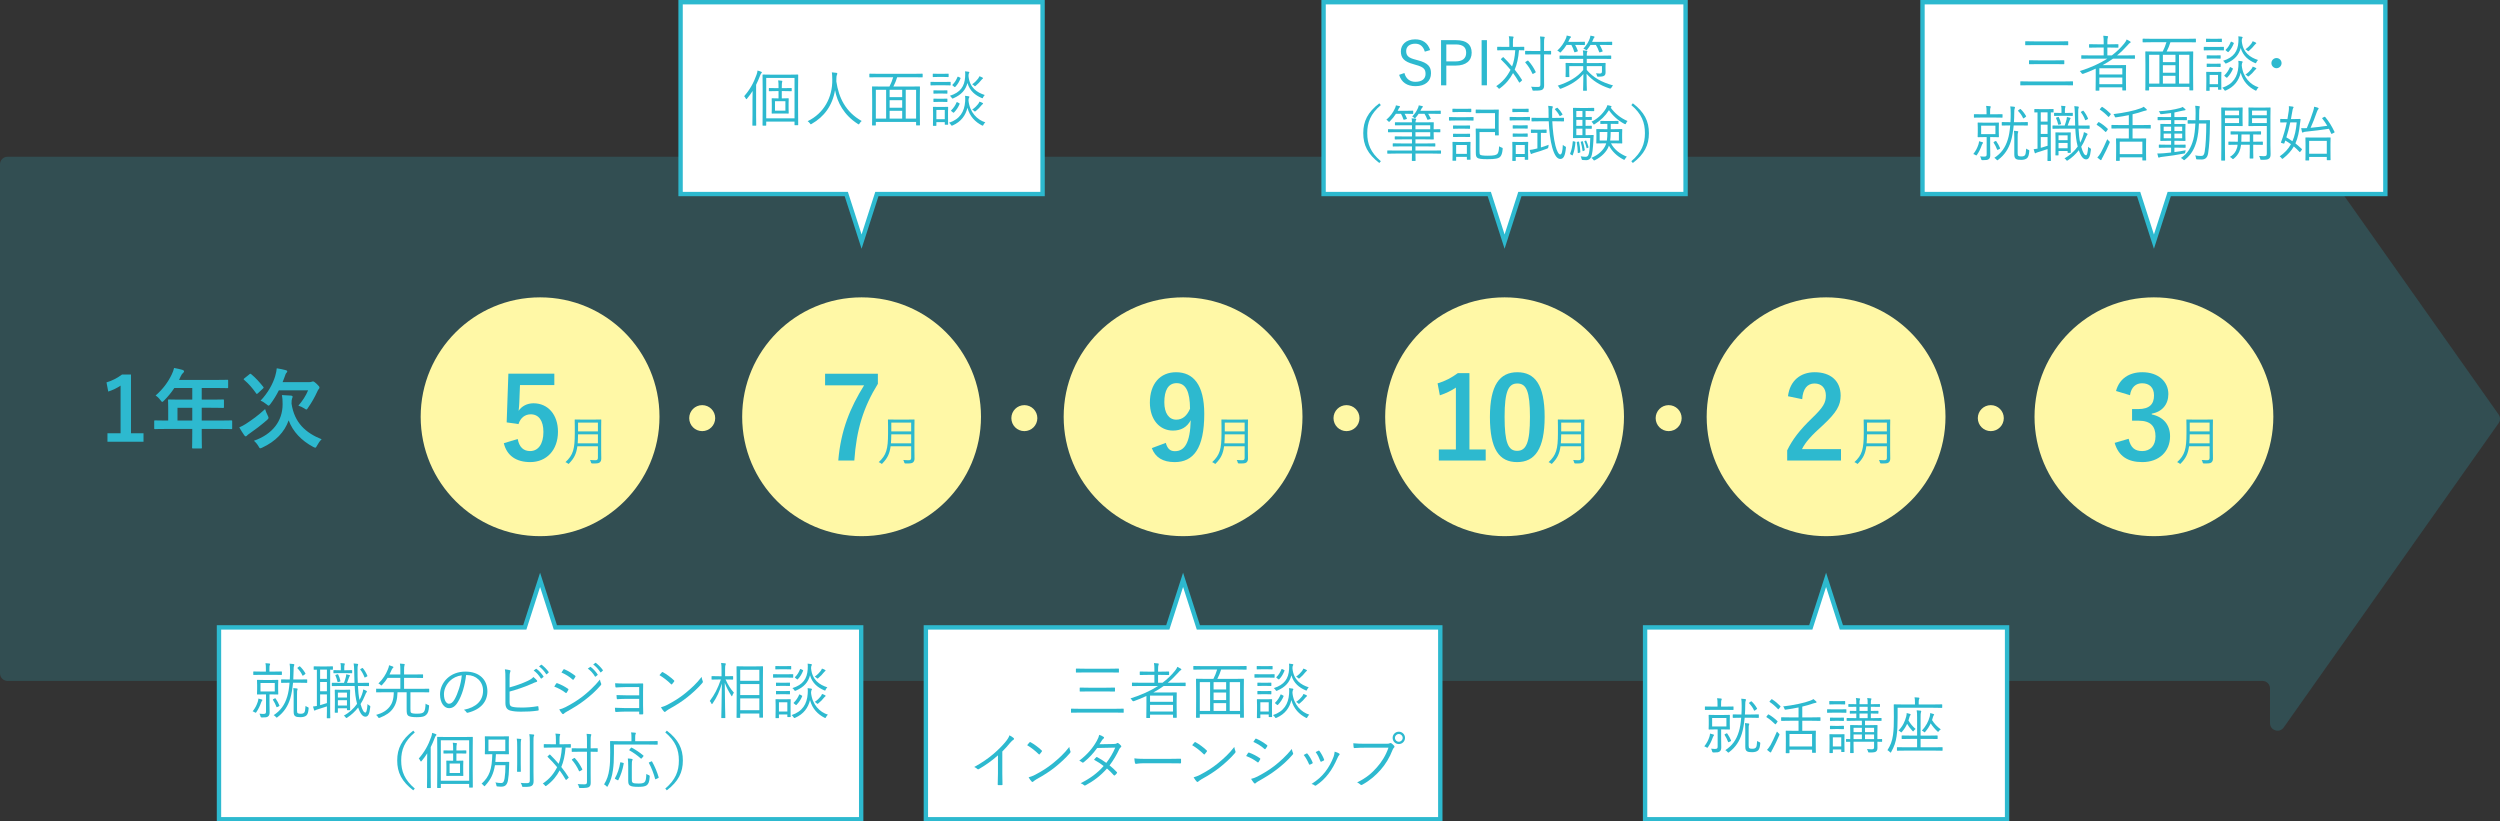 <svg xmlns="http://www.w3.org/2000/svg" id="b" viewBox="0 0 633.719 208.225"><rect x="0" y="0" width="633.719" height="208.225" fill="#333333" stroke="none"/><defs><style>.d{fill:#fff;stroke:#2db9cf;stroke-miterlimit:10;stroke-width:1.109px;}.e{fill:#fff8a6;}.e,.f,.g{stroke-width:0px;}.f,.g{fill:#2db9cf;}.g{opacity:.2;}</style></defs><g id="c"><path class="g" d="M633.37,105.067l-54.483-77.141c-1.074-1.52-3.466-.761-3.466,1.101v8.798c0,1.054-.854,1.908-1.908,1.908H1.908c-1.054,0-1.908.854-1.908,1.908v129.055c0,1.054.854,1.908,1.908,1.908h571.604c1.054,0,1.908.854,1.908,1.908v8.798c0,1.861,2.393,2.621,3.466,1.101l54.483-77.141c.466-.66.466-1.542,0-2.201Z"></path><path class="f" d="M33.207,109.82h3.173v2.151h-9.141v-2.151h3.328v-12.069c-.844.576-1.908,1.109-3.129,1.509l-.443-2.33c1.464-.422,2.773-1.132,3.949-1.997h2.263v14.888Z"></path><path class="f" d="M42.105,108.732c-1.952,0-2.64.045-2.772.045-.223,0-.244-.022-.244-.244v-1.753c0-.199.021-.222.244-.222.133,0,.82.045,2.772.045h.533v-3.106c0-1.265-.045-1.864-.045-1.997,0-.222.022-.244.267-.244.133,0,.888.045,3.039.045h2.84v-2.951h-4.548c-.732,1.109-1.598,2.175-2.596,3.173-.222.244-.355.354-.466.354-.111,0-.222-.133-.444-.421-.421-.577-.82-.932-1.242-1.198,1.842-1.598,3.195-3.438,4.104-5.369.267-.555.466-1.087.577-1.619.799.155,1.53.311,2.13.487.266.089.399.2.399.378,0,.177-.111.266-.267.421-.178.155-.333.333-.555.799l-.443.954h9.163c2.151,0,2.906-.044,3.039-.044.222,0,.244.021.244.243v1.643c0,.222-.022.244-.244.244-.133,0-.888-.045-3.039-.045h-3.417v2.951h2.374c2.174,0,2.906-.045,3.039-.045.2,0,.222.022.222.244v1.664c0,.222-.021.244-.222.244-.133,0-.865-.044-3.039-.044h-2.374v3.239h4.703c1.953,0,2.641-.045,2.773-.045.222,0,.244.022.244.222v1.753c0,.222-.022.244-.244.244-.133,0-.82-.045-2.773-.045h-4.703v1.088c0,2.329.044,3.505.044,3.616,0,.222-.021.244-.244.244h-1.974c-.244,0-.267-.022-.267-.244,0-.133.044-1.287.044-3.616v-1.088h-6.634ZM48.739,106.603v-3.239h-3.749v3.239h3.749Z"></path><path class="f" d="M67.844,105.294c.155.311.223.466.223.621s-.111.289-.355.532c-1.708,1.465-2.973,2.419-4.438,3.439-.332.244-.532.354-.665.532-.111.133-.222.2-.333.2s-.267-.134-.377-.311c-.333-.488-.844-1.243-1.242-1.975.576-.244,1.131-.533,1.642-.865,1.73-1.132,3.062-2.086,4.903-3.772.133.444.354,1.043.643,1.598ZM63.23,94.866c.11-.089.178-.133.244-.133.044,0,.11.044.199.111,1.221,1.021,2.063,1.975,3.062,3.217.134.178.134.222-.066.421l-1.286,1.198c-.267.222-.311.244-.444.045-.932-1.331-1.863-2.419-3.062-3.439-.178-.155-.155-.199.089-.399l1.265-1.021ZM80.358,112.971c-.2.354-.267.51-.444.51-.11,0-.266-.066-.532-.199-2.95-1.575-5.147-3.86-6.212-6.723-1.065,2.995-3.306,5.325-6.678,6.9-.244.11-.399.177-.511.177-.178,0-.244-.133-.443-.487-.333-.577-.755-1.065-1.176-1.42,4.726-1.664,7.276-4.992,7.276-9.274,0-1.021-.044-1.619-.177-2.308.798.022,1.553.066,2.352.134.244.044.354.11.354.266,0,.178-.044.289-.133.488-.089.2-.133.577-.133,1.287.731,4.858,3.594,7.41,7.632,9.029-.422.378-.865,1.021-1.176,1.62ZM70.684,98.949c-.599,1.197-1.309,2.373-2.151,3.482-.222.267-.333.399-.444.399-.11,0-.244-.11-.51-.332-.488-.399-1.087-.777-1.531-.933,1.908-1.996,3.129-4.304,3.705-6.212.244-.865.355-1.442.399-1.997.799.111,1.642.311,2.263.467.267.066.399.177.399.311,0,.133-.066.243-.222.398-.155.156-.244.399-.443.999-.155.443-.333.888-.511,1.331h6.812c.267,0,.443-.044.532-.089.089-.044.244-.089.333-.089.155,0,.288.022.977.644.621.577.688.732.688.91,0,.133-.045.243-.155.354-.155.155-.244.311-.399.666-.599,1.309-1.376,2.729-2.33,4.082-.199.311-.288.466-.443.466-.111,0-.267-.111-.532-.288-.466-.289-1.021-.555-1.486-.688,1.064-1.242,1.863-2.462,2.462-3.882h-7.41Z"></path><circle class="e" cx="136.904" cy="105.643" r="30.268"></circle><circle class="e" cx="177.999" cy="105.991" r="3.295"></circle><circle class="e" cx="504.644" cy="105.991" r="3.295"></circle><circle class="e" cx="259.66" cy="105.991" r="3.295"></circle><circle class="e" cx="341.321" cy="105.991" r="3.295"></circle><circle class="e" cx="422.983" cy="105.991" r="3.295"></circle><circle class="e" cx="218.4" cy="105.643" r="30.268"></circle><circle class="e" cx="299.896" cy="105.643" r="30.268"></circle><circle class="e" cx="381.393" cy="105.643" r="30.268"></circle><circle class="e" cx="462.889" cy="105.643" r="30.268"></circle><circle class="e" cx="545.994" cy="105.643" r="30.268"></circle><path class="f" d="M140.518,97.612h-8.709l-.173,4.441c-.029.663-.087,1.441-.173,2.076.778-1.153,2.134-1.903,3.777-1.903,3.634,0,6.2,2.854,6.2,7.21,0,4.643-2.884,7.7-7.036,7.7-3.461,0-5.912-1.558-6.691-4.788l3.519-1.066c.404,2.134,1.528,3.057,3.144,3.057,2.076,0,3.374-1.788,3.374-4.845,0-2.855-1.182-4.471-3.201-4.471-1.471,0-2.624.895-3.114,2.48l-2.999-.433.433-12.343h11.65v2.884Z"></path><path class="f" d="M222.53,97.296c-3.663,5.912-5.451,11.68-5.97,19.438h-4.066c.634-7.7,3.028-13.41,6.546-19.062h-9.892v-2.941h13.382v2.566Z"></path><path class="f" d="M295.515,112.264c.404,1.471,1.096,2.105,2.308,2.105,2.451,0,3.864-2.077,4.009-7.845-.952,1.788-2.48,2.624-4.499,2.624-3.346,0-5.854-2.739-5.854-7.094,0-4.759,2.596-7.7,6.633-7.7,4.354,0,7.152,3.144,7.152,10.555,0,8.796-2.769,12.228-7.498,12.228-3,0-4.903-1.182-5.797-3.547l3.547-1.326ZM298.256,97.123c-2.135,0-3.115,1.846-3.115,4.845,0,2.798,1.183,4.412,3.028,4.412,1.586,0,2.711-.98,3.489-2.769-.028-4.297-1.038-6.488-3.402-6.488Z"></path><path class="f" d="M372.482,113.936h4.124v2.797h-11.882v-2.797h4.325v-15.688c-1.096.749-2.479,1.441-4.065,1.961l-.577-3.028c1.903-.548,3.604-1.471,5.134-2.596h2.941v19.352Z"></path><path class="f" d="M391.548,105.659c0,8.161-2.48,11.478-6.979,11.478-4.527,0-6.893-3.259-6.893-11.42s2.51-11.362,6.95-11.362c4.441,0,6.922,3.172,6.922,11.305ZM381.396,105.688c0,6.488.894,8.594,3.172,8.594,2.336,0,3.259-2.134,3.259-8.594,0-6.489-.894-8.479-3.201-8.479-2.249,0-3.229,1.962-3.229,8.479Z"></path><path class="f" d="M453.231,100.439c.49-3.951,3.173-6.085,6.777-6.085,3.951,0,6.575,2.134,6.575,5.94,0,2.451-1.067,4.297-4.441,7.44-3.027,2.711-4.47,4.326-5.364,6.114h9.893v2.884h-13.642v-2.566c1.298-2.711,3.144-5.134,6.287-8.162,2.884-2.769,3.519-3.922,3.519-5.738,0-1.933-1.125-3.058-2.884-3.058-1.817,0-2.941,1.355-3.114,3.98l-3.605-.75Z"></path><path class="f" d="M536.386,99.112c.836-3.114,3.316-4.758,6.662-4.758,4.009,0,6.604,2.336,6.604,5.537,0,2.596-1.557,4.499-4.21,4.96v.202c2.971.635,4.643,2.624,4.643,5.537,0,3.894-2.826,6.546-7.036,6.546-3.634,0-6.027-1.471-7.008-4.873l3.547-1.038c.49,2.22,1.528,3.114,3.432,3.114,2.076,0,3.374-1.385,3.374-3.721,0-2.509-1.182-3.979-4.268-3.979h-1.673v-2.941h1.528c2.884,0,4.037-1.24,4.037-3.461,0-2.019-1.182-3.086-3.027-3.086-1.528,0-2.769.952-3.058,3.028l-3.547-1.067Z"></path><path class="f" d="M152.39,114.103c0,.733.026,1.479.026,2.118,0,.467-.12.746-.373.986-.319.279-.812.279-1.905.279q-.266,0-.333-.267c-.053-.227-.133-.453-.239-.626.466.04.812.066,1.398.066.413,0,.6-.159.6-.612v-2.917h-5.208c-.267,1.971-.866,3.077-2.065,4.315-.08.094-.12.146-.173.146-.054,0-.106-.053-.213-.133-.187-.146-.4-.253-.573-.307,1.945-1.798,2.371-3.277,2.371-7.34v-1.625c0-1.146-.026-1.665-.026-1.745,0-.093.013-.106.106-.106.08,0,.506.026,1.745.026h3.037c1.239,0,1.665-.026,1.745-.026.093,0,.106.014.106.106,0,.08-.026.6-.026,1.745v5.914ZM151.564,110.095h-5.035c-.014.879-.04,1.625-.094,2.291h5.129v-2.291ZM151.564,107.124h-5.035v2.225h5.035v-2.225Z"></path><path class="f" d="M231.797,114.103c0,.733.026,1.479.026,2.118,0,.467-.12.746-.373.986-.319.279-.812.279-1.905.279q-.266,0-.333-.267c-.053-.227-.133-.453-.239-.626.466.04.812.066,1.398.066.413,0,.6-.159.6-.612v-2.917h-5.208c-.267,1.971-.866,3.077-2.065,4.315-.08.094-.12.146-.173.146-.054,0-.106-.053-.213-.133-.187-.146-.4-.253-.573-.307,1.945-1.798,2.371-3.277,2.371-7.34v-1.625c0-1.146-.026-1.665-.026-1.745,0-.093.013-.106.106-.106.08,0,.506.026,1.745.026h3.037c1.239,0,1.665-.026,1.745-.026.093,0,.106.014.106.106,0,.08-.026.6-.026,1.745v5.914ZM230.97,110.095h-5.035c-.014.879-.04,1.625-.094,2.291h5.129v-2.291ZM230.97,107.124h-5.035v2.225h5.035v-2.225Z"></path><path class="f" d="M316.326,114.103c0,.733.026,1.479.026,2.118,0,.467-.12.746-.373.986-.319.279-.812.279-1.905.279q-.266,0-.333-.267c-.053-.227-.133-.453-.239-.626.466.04.812.066,1.398.066.413,0,.6-.159.6-.612v-2.917h-5.208c-.267,1.971-.866,3.077-2.065,4.315-.08.094-.12.146-.173.146-.054,0-.106-.053-.213-.133-.187-.146-.4-.253-.573-.307,1.945-1.798,2.371-3.277,2.371-7.34v-1.625c0-1.146-.026-1.665-.026-1.745,0-.093.013-.106.106-.106.08,0,.506.026,1.745.026h3.037c1.239,0,1.665-.026,1.745-.026.093,0,.106.014.106.106,0,.08-.026.6-.026,1.745v5.914ZM315.5,110.095h-5.035c-.014.879-.04,1.625-.094,2.291h5.129v-2.291ZM315.5,107.124h-5.035v2.225h5.035v-2.225Z"></path><path class="f" d="M401.605,114.103c0,.733.026,1.479.026,2.118,0,.467-.12.746-.373.986-.319.279-.812.279-1.905.279q-.266,0-.333-.267c-.053-.227-.133-.453-.239-.626.466.04.812.066,1.398.066.413,0,.6-.159.6-.612v-2.917h-5.208c-.267,1.971-.866,3.077-2.065,4.315-.08.094-.12.146-.173.146-.054,0-.106-.053-.213-.133-.187-.146-.4-.253-.573-.307,1.945-1.798,2.371-3.277,2.371-7.34v-1.625c0-1.146-.026-1.665-.026-1.745,0-.093.013-.106.106-.106.08,0,.506.026,1.745.026h3.037c1.239,0,1.665-.026,1.745-.026.093,0,.106.014.106.106,0,.08-.026.6-.026,1.745v5.914ZM400.779,110.095h-5.035c-.014.879-.04,1.625-.094,2.291h5.129v-2.291ZM400.779,107.124h-5.035v2.225h5.035v-2.225Z"></path><path class="f" d="M479.127,114.103c0,.733.026,1.479.026,2.118,0,.467-.12.746-.373.986-.319.279-.812.279-1.905.279q-.266,0-.333-.267c-.053-.227-.133-.453-.239-.626.466.04.812.066,1.398.066.413,0,.6-.159.6-.612v-2.917h-5.208c-.267,1.971-.866,3.077-2.065,4.315-.08.094-.12.146-.173.146-.054,0-.106-.053-.213-.133-.187-.146-.4-.253-.573-.307,1.945-1.798,2.371-3.277,2.371-7.34v-1.625c0-1.146-.026-1.665-.026-1.745,0-.093.013-.106.106-.106.08,0,.506.026,1.745.026h3.037c1.239,0,1.665-.026,1.745-.026.093,0,.106.014.106.106,0,.08-.026.6-.026,1.745v5.914ZM478.3,110.095h-5.035c-.014.879-.04,1.625-.094,2.291h5.129v-2.291ZM478.3,107.124h-5.035v2.225h5.035v-2.225Z"></path><path class="f" d="M560.931,114.103c0,.733.026,1.479.026,2.118,0,.467-.12.746-.373.986-.319.279-.812.279-1.905.279q-.266,0-.333-.267c-.053-.227-.133-.453-.239-.626.466.04.812.066,1.398.066.413,0,.6-.159.6-.612v-2.917h-5.208c-.267,1.971-.866,3.077-2.065,4.315-.08.094-.12.146-.173.146-.054,0-.106-.053-.213-.133-.187-.146-.4-.253-.573-.307,1.945-1.798,2.371-3.277,2.371-7.34v-1.625c0-1.146-.026-1.665-.026-1.745,0-.093.013-.106.106-.106.08,0,.506.026,1.745.026h3.037c1.239,0,1.665-.026,1.745-.026.093,0,.106.014.106.106,0,.08-.026.6-.026,1.745v5.914ZM560.105,110.095h-5.035c-.014.879-.04,1.625-.094,2.291h5.129v-2.291ZM560.105,107.124h-5.035v2.225h5.035v-2.225Z"></path><polygon class="d" points="264.279 .555 172.519 .555 172.519 49.185 214.522 49.185 218.399 61.243 222.277 49.185 264.279 49.185 264.279 .555"></polygon><path class="f" d="M190.748,25.358c0-.606.016-1.507.031-2.299-.404.652-.87,1.289-1.398,1.926-.077.108-.14.155-.186.155-.062,0-.094-.047-.155-.171-.141-.279-.265-.45-.404-.59,1.46-1.662,2.393-3.34,3.138-5.438.14-.388.218-.683.249-1.056.326.077.637.171.916.295.108.047.187.093.187.171,0,.093-.047.14-.14.218-.094.077-.171.232-.311.59-.312.823-.638,1.585-1.01,2.33v7.813c0,1.646.03,2.361.03,2.438,0,.109-.015.124-.124.124h-.729c-.109,0-.125-.015-.125-.124,0-.077.031-.792.031-2.438v-3.945ZM202.304,27.051c0,3.636.031,4.489.031,4.567,0,.108-.016.124-.124.124h-.684c-.108,0-.124-.016-.124-.124v-.792h-7.177v.9c0,.109-.016.125-.124.125h-.684c-.108,0-.124-.016-.124-.125,0-.077.031-.947.031-4.629v-4.52c0-2.595-.031-3.465-.031-3.558,0-.108.016-.124.124-.124.093,0,.637.031,2.175.031h4.442c1.538,0,2.082-.031,2.175-.031.108,0,.124.016.124.124,0,.093-.031,1.01-.031,3.401v4.629ZM201.404,19.751h-7.177v10.252h7.177v-10.252ZM200.689,22.997c0,.108-.016.124-.124.124-.078,0-.481-.031-1.725-.031h-.668v1.849h.265c.979,0,1.289-.031,1.367-.031.108,0,.124.016.124.125,0,.093-.031.372-.031,1.195v1.243c0,.854.031,1.134.031,1.212,0,.093-.016.108-.124.108-.078,0-.389-.016-1.367-.016h-1.336c-.979,0-1.273.016-1.367.016-.108,0-.124-.016-.124-.108,0-.094.031-.357.031-1.212v-1.243c0-.823-.031-1.103-.031-1.195,0-.109.016-.125.124-.125.094,0,.389.031,1.367.031h.248v-1.849h-.59c-1.243,0-1.646.031-1.74.031-.108,0-.124-.016-.124-.124v-.56c0-.108.016-.124.124-.124.094,0,.497.031,1.74.031h.59v-.124c0-.994-.016-1.414-.093-1.849.326.016.637.047.886.093.108.016.171.047.171.125,0,.062-.031.155-.062.248-.047.155-.078.481-.078,1.352v.155h.668c1.243,0,1.646-.031,1.725-.031.108,0,.124.016.124.124v.56ZM199.09,25.653h-2.641v2.392h2.641v-2.392Z"></path><path class="f" d="M217.883,31.308c-.093.155-.14.218-.202.218-.062,0-.124-.031-.232-.109-3.526-2.252-5.204-5.437-5.778-8.559-.652,3.898-2.766,6.757-5.919,8.543-.108.062-.171.109-.232.109-.062,0-.109-.078-.218-.233-.171-.233-.373-.419-.574-.56,4.162-2.004,6.307-6.073,6.244-10.531-.016-.854-.031-1.305-.108-1.849.372.016.823.062,1.165.124.124.031.217.094.217.187,0,.124-.047.202-.093.311-.078.171-.14.481-.14.87,0,.279,0,.544-.016.808.621,4.179,2.36,7.736,6.431,10.035-.218.171-.404.388-.544.637Z"></path><path class="f" d="M233.882,19.502c0,.094-.016.108-.124.108-.093,0-.574-.03-2.035-.03h-4.303c-.232.776-.559,1.6-.963,2.36h4.442c1.554,0,2.082-.03,2.175-.03.109,0,.124.015.124.124,0,.093-.03.684-.03,2.843v2.702c0,3.434.03,3.992.03,4.086,0,.108-.015.124-.124.124h-.729c-.109,0-.125-.016-.125-.124v-.762h-10.205v.777c0,.108-.016.124-.124.124h-.715c-.108,0-.124-.016-.124-.124,0-.094.031-.653.031-4.102v-2.423c0-2.438-.031-3.029-.031-3.122,0-.109.016-.124.124-.124.093,0,.621.03,2.175.03h2.112c.373-.698.715-1.584.947-2.36h-3.883c-1.46,0-1.957.03-2.035.03-.108,0-.124-.015-.124-.108v-.699c0-.108.016-.124.124-.124.078,0,.575.031,2.035.031h9.195c1.461,0,1.942-.031,2.035-.031.108,0,.124.016.124.124v.699ZM224.624,22.764h-2.609v7.301h2.609v-7.301ZM228.694,22.764h-3.185v1.864h3.185v-1.864ZM228.694,25.404h-3.185v1.911h3.185v-1.911ZM228.694,28.092h-3.185v1.973h3.185v-1.973ZM232.219,22.764h-2.625v7.301h2.625v-7.301Z"></path><path class="f" d="M240.979,21.506c0,.124-.016.14-.124.14-.078,0-.419-.031-1.554-.031h-1.755c-1.149,0-1.476.031-1.554.031-.108,0-.124-.016-.124-.14v-.652c0-.108.016-.108.124-.108.078,0,.404.03,1.554.03h1.755c1.135,0,1.476-.03,1.554-.03.108,0,.124,0,.124.108v.652ZM240.466,19.409c0,.108-.016.124-.124.124-.077,0-.357-.031-1.305-.031h-1.165c-.947,0-1.228.031-1.305.031-.108,0-.124-.016-.124-.124v-.606c0-.108.016-.124.124-.124.077,0,.357.031,1.305.031h1.165c.947,0,1.228-.031,1.305-.031.108,0,.124.016.124.124v.606ZM240.311,29.319c0,1.802.031,2.097.031,2.175,0,.108-.016.124-.124.124h-.606c-.108,0-.124-.016-.124-.124v-.528h-2.128v.823c0,.093-.016.108-.124.108h-.621c-.109,0-.125-.016-.125-.108,0-.094.031-.404.031-2.283v-.933c0-.932-.031-1.273-.031-1.366,0-.109.016-.125.125-.125.077,0,.356.031,1.273.031h1.041c.916,0,1.195-.031,1.289-.031.108,0,.124.016.124.125,0,.077-.031.419-.031,1.134v.979ZM240.156,23.618c0,.109-.016.124-.14.124-.077,0-.311-.03-1.165-.03h-.932c-.87,0-1.104.03-1.181.03-.109,0-.124-.015-.124-.124v-.605c0-.108.015-.124.124-.124.077,0,.311.03,1.181.03h.932c.854,0,1.088-.03,1.165-.03.124,0,.14.016.14.124v.605ZM240.156,25.746c0,.094-.016.109-.14.109-.077,0-.311-.031-1.165-.031h-.932c-.87,0-1.104.031-1.181.031-.109,0-.124-.016-.124-.109v-.621c0-.108.015-.124.124-.124.077,0,.311.031,1.181.031h.932c.854,0,1.088-.031,1.165-.031.124,0,.14.016.14.124v.621ZM239.488,27.875h-2.128v2.345h2.128v-2.345ZM249.305,31.618c-.093.171-.124.248-.202.248-.046,0-.124-.03-.232-.093-1.616-.839-3.045-2.206-3.635-4.458-.482,1.957-1.601,3.526-3.729,4.474-.108.047-.187.077-.233.077-.093,0-.124-.077-.232-.232-.14-.218-.295-.389-.481-.513,2.78-.932,3.898-2.812,4.085-5.359.062-.637.031-1.071-.016-1.476.373.031.637.062.854.109.155.03.249.077.249.155,0,.077-.016.124-.078.201-.078.094-.124.218-.155.699.295,3.092,2.283,4.955,4.271,5.562-.187.155-.342.372-.466.605ZM249.227,24.628c-.077.202-.108.279-.186.279-.062,0-.125-.03-.233-.077-1.538-.668-2.967-1.725-3.572-3.79-.451,1.724-1.491,2.967-3.558,3.867-.108.047-.187.078-.233.078-.077,0-.124-.062-.232-.233-.124-.201-.279-.356-.45-.466,2.718-.854,3.728-2.423,3.883-4.753.047-.637.031-1.088-.016-1.46.373.03.621.077.839.108.155.031.249.078.249.155,0,.078-.016.124-.078.202-.077.093-.124.202-.14.699.264,3.028,2.19,4.225,4.132,4.846-.155.141-.295.326-.404.544ZM243.092,26.135c.186.093.201.108.155.233-.326.761-.746,1.444-1.414,2.144-.093.108-.124.108-.295-.031l-.326-.265c-.171-.14-.171-.171-.094-.248.622-.605,1.072-1.305,1.367-2.02.047-.108.062-.108.265,0l.342.187ZM243.325,19.657c.187.094.202.108.155.233-.326.761-.652,1.429-1.32,2.128-.093.108-.124.108-.295-.031l-.326-.264c-.171-.14-.171-.171-.094-.249.606-.59.964-1.212,1.274-1.988q.046-.108.264,0l.342.171ZM249.01,20.015c-.078.047-.187.171-.265.279-.372.466-.792.948-1.382,1.43-.109.093-.155.14-.218.14s-.124-.062-.248-.171c-.141-.124-.312-.249-.467-.326.699-.481,1.181-1.01,1.491-1.414.171-.248.249-.403.342-.621.28.078.528.187.746.311.124.062.171.124.171.187,0,.094-.062.124-.171.187ZM249.026,26.445c-.078.047-.187.171-.265.279-.372.467-.808.948-1.397,1.414-.109.093-.171.14-.218.14-.062,0-.124-.047-.248-.171-.141-.14-.312-.248-.467-.326.699-.466,1.196-.994,1.507-1.397.187-.249.265-.42.342-.622.279.078.528.187.746.311.124.062.171.125.171.187,0,.094-.062.125-.171.187Z"></path><polygon class="d" points="427.272 .555 335.512 .555 335.512 49.185 377.515 49.185 381.393 61.243 385.27 49.185 427.272 49.185 427.272 .555"></polygon><polygon class="d" points="604.66 .555 487.328 .555 487.328 49.185 542.117 49.185 545.995 61.243 549.872 49.185 604.66 49.185 604.66 .555"></polygon><path class="f" d="M361.172,13.098c-.403-1.397-1.258-2.02-2.423-2.02-1.43,0-2.299.73-2.299,1.849,0,1.196.574,1.74,2.376,2.19l.497.14c2.734.699,3.418,1.678,3.418,3.324,0,1.941-1.398,3.262-3.946,3.262-2.112,0-3.572-.979-4.132-2.873l1.336-.466c.373,1.491,1.445,2.236,2.766,2.236,1.786,0,2.594-.839,2.594-2.004,0-1.181-.45-1.755-2.563-2.314l-.45-.14c-2.485-.668-3.246-1.6-3.246-3.293,0-1.585,1.242-3.014,3.619-3.014,1.849,0,3.2.854,3.806,2.719l-1.352.403Z"></path><path class="f" d="M369.092,10.178c2.672,0,3.961,1.149,3.961,3.185,0,2.003-1.413,3.262-4.069,3.262h-2.361v5.002h-1.336v-11.448h3.806ZM366.623,15.567h2.299c1.88,0,2.734-.808,2.734-2.19,0-1.366-.777-2.112-2.641-2.112h-2.393v4.303Z"></path><path class="f" d="M376.921,21.626h-1.352v-11.448h1.352v11.448Z"></path><path class="f" d="M386.381,12.632c0,.108-.016.124-.124.124-.062,0-.373-.016-1.212-.031-.171,2.066-.528,3.62-1.088,4.925.668.839,1.29,1.692,1.833,2.578.078.094.078.124-.077.249l-.436.403c-.093.094-.155.094-.217-.031-.466-.808-.979-1.584-1.522-2.33-.746,1.414-1.74,2.688-3.309,3.853-.108.094-.187.124-.233.124-.062,0-.108-.046-.202-.171-.14-.186-.341-.356-.527-.481,1.724-1.165,2.765-2.454,3.635-4.147-.73-.885-1.522-1.739-2.393-2.594-.093-.077-.077-.093.031-.202l.373-.342c.108-.093.14-.108.217-.03.746.745,1.477,1.506,2.159,2.314.389-.979.699-2.3.809-4.117h-2.532c-1.383,0-1.833.031-1.927.031-.108,0-.124-.016-.124-.124v-.652c0-.108.016-.124.124-.124.094,0,.544.03,1.927.03h1.025v-1.103c0-.808-.031-1.212-.125-1.6.389.016.668.031,1.025.077.124.016.187.062.187.14,0,.109-.047.171-.093.28-.047.108-.078.388-.078,1.103v1.103h.823c1.398,0,1.849-.03,1.927-.03.108,0,.124.016.124.124v.652ZM393.184,13.688c0,.108-.016.124-.125.124-.077,0-.481-.031-1.662-.031v5.359c0,.854.016,1.708.016,2.454,0,.605-.093.839-.403,1.103-.265.202-.823.295-2.206.28-.311,0-.326-.016-.389-.312-.077-.295-.17-.497-.311-.683.544.046,1.243.062,1.725.062.466,0,.637-.14.637-.605v-7.658h-1.88c-1.351,0-1.786.031-1.863.031-.109,0-.125-.016-.125-.124v-.668c0-.109.016-.125.125-.125.077,0,.513.031,1.863.031h1.88v-1.802c0-.932-.016-1.383-.093-1.88.372.016.714.047,1.01.078.124.016.186.077.186.14,0,.124-.046.187-.093.295-.062.171-.078.467-.078,1.352v1.817c1.181,0,1.585-.031,1.662-.031.109,0,.125.016.125.125v.668ZM387.157,15.412c.14-.093.171-.093.249,0,.776.839,1.351,1.725,1.863,2.78.047.109.047.141-.077.218l-.466.264c-.187.109-.218.109-.28-.015-.528-1.135-1.071-1.974-1.771-2.766-.078-.093-.078-.124.077-.232l.404-.249Z"></path><path class="f" d="M401.757,11.296c0,.108-.016.124-.125.124-.077,0-.466-.031-1.677-.031h-.684c.264.436.481.917.684,1.477.046.108,0,.155-.156.201l-.481.155c-.201.062-.232.047-.264-.077-.187-.621-.404-1.181-.73-1.756h-1.227c-.373.622-.823,1.196-1.367,1.756-.108.108-.155.171-.218.171-.062,0-.124-.047-.232-.155-.171-.155-.357-.265-.528-.326,1.025-.963,1.678-1.927,2.159-3.029.14-.311.187-.497.233-.808.326.062.652.14.916.218.108.03.171.093.171.171,0,.093-.078.155-.155.201-.078.047-.124.155-.233.373-.108.233-.201.45-.311.652h2.424c1.211,0,1.6-.031,1.677-.031.109,0,.125.016.125.125v.59ZM402.223,17.742c1.693,1.957,3.682,3.061,6.664,3.914-.155.156-.311.373-.42.575q-.155.295-.466.187c-2.532-.823-4.35-2.035-5.825-3.713,0,2.377.078,3.884.078,4.179,0,.108-.016.124-.125.124h-.729c-.094,0-.108-.016-.108-.124,0-.295.062-1.771.077-4.116-1.429,1.662-3.277,2.78-5.623,3.682-.295.093-.326.108-.466-.187-.124-.233-.265-.404-.42-.544,2.812-.916,4.939-2.128,6.462-3.977v-.979h-3.541v1.6c0,.715.03.964.03,1.057,0,.108-.015.124-.108.124h-.729c-.109,0-.125-.016-.125-.124,0-.093.031-.326.031-1.118v-1.088c0-.792-.031-1.04-.031-1.134,0-.108.016-.124.125-.124.077,0,.637.031,2.221.031h2.128v-1.072h-3.79c-1.491,0-1.988.031-2.065.031-.125,0-.14-.016-.14-.124v-.621c0-.109.015-.125.14-.125.077,0,.574.031,2.065.031h3.79c0-.652-.016-.916-.093-1.336.342.016.652.047.947.094.14.03.218.077.218.14,0,.093-.047.155-.094.248-.046.109-.077.311-.077.792v.062h3.992c1.491,0,1.988-.031,2.081-.031.109,0,.124.016.124.125v.621c0,.108-.015.124-.124.124-.093,0-.59-.031-2.081-.031h-3.992v1.072h2.438c1.585,0,2.144-.031,2.222-.031.108,0,.124.016.124.124,0,.078-.031.295-.031.823v.202c0,.435.016.792.016,1.165,0,.45-.062.715-.342.916-.264.171-.59.249-1.444.249-.326,0-.342,0-.42-.311-.062-.249-.108-.373-.232-.544.388.047.699.062.947.062.404,0,.575-.125.575-.544v-1.336h-3.853v.979ZM408.67,11.296c0,.108-.016.124-.124.124-.094,0-.528-.031-1.88-.031h-1.165c.264.42.497.917.746,1.522.046.109.016.14-.141.187l-.481.155c-.201.062-.217.031-.264-.093-.218-.637-.481-1.243-.823-1.771h-1.367c-.218.373-.481.73-.808,1.15-.093.124-.14.186-.202.186-.062,0-.14-.046-.264-.14-.171-.108-.357-.187-.528-.232.839-.917,1.352-1.817,1.631-2.626.062-.186.124-.403.155-.698.311.046.652.124.886.187.108.03.155.093.155.171,0,.077-.047.124-.124.201-.078.078-.125.155-.218.404-.093.218-.187.435-.279.621h3.091c1.352,0,1.786-.031,1.88-.031.108,0,.124.016.124.125v.59Z"></path><path class="f" d="M350.027,26.64c-2.609,2.221-3.448,4.396-3.448,7.114,0,2.718.839,4.893,3.448,7.114l-.388.45c-2.937-2.252-4.07-4.536-4.07-7.564,0-3.029,1.134-5.312,4.07-7.565l.388.451Z"></path><path class="f" d="M358.228,28.752c0,.108-.016.124-.125.124-.077,0-.45-.031-1.615-.031h-.435c.217.357.403.746.574,1.165.031.094.016.14-.14.187l-.497.14c-.187.047-.202.031-.248-.093-.156-.481-.357-.947-.606-1.398h-1.289c-.419.668-.917,1.289-1.507,1.88-.108.108-.171.171-.233.171-.062,0-.108-.047-.217-.171-.171-.187-.311-.295-.466-.373,1.024-.9,1.708-1.817,2.221-2.982.062-.14.155-.403.202-.668.295.047.605.109.87.187.108.031.171.078.171.155,0,.078-.047.14-.14.218-.078.077-.141.155-.233.357l-.233.466h2.206c1.165,0,1.538-.031,1.615-.031.109,0,.125.016.125.124v.575ZM365.28,38.833c0,.108-.016.124-.124.124-.078,0-.56-.031-2.02-.031h-4.334c0,1.135.031,1.693.031,1.756,0,.093-.016.108-.108.108h-.715c-.109,0-.124-.016-.124-.108,0-.078.015-.621.03-1.756h-4.101c-1.46,0-1.941.031-2.02.031-.124,0-.14-.016-.14-.124v-.575c0-.108.016-.124.14-.124.078,0,.56.031,2.02.031h4.101v-1.057h-2.562c-1.585,0-2.112.031-2.206.031-.093,0-.108-.016-.108-.124v-.56c0-.108.016-.124.108-.124.094,0,.621.031,2.206.031h2.562v-1.041h-2.097c-1.538,0-2.051.031-2.144.031-.108,0-.124-.016-.124-.124v-.544c0-.108.016-.124.124-.124.093,0,.605.031,2.144.031h2.097v-1.088h-3.836c-1.522,0-2.035.031-2.113.031-.108,0-.124-.016-.124-.124v-.56c0-.093.016-.108.124-.108.078,0,.591.031,2.113.031h3.836v-1.025h-2.004c-1.568,0-2.097.031-2.189.031-.109,0-.125-.016-.125-.125v-.543c0-.109.016-.125.125-.125.093,0,.621.031,2.189.031h2.004c0-.419-.03-.715-.093-1.025.389.016.699.047,1.01.078.108.016.171.062.171.14s-.031.124-.078.218c-.062.108-.124.295-.124.59h2.159c1.615,0,2.268-.031,2.361-.031.108,0,.124.016.124.125,0,.093-.031.45-.031,1.351v.312c1.104,0,1.507-.031,1.585-.031.108,0,.108.016.108.108v.56c0,.108,0,.124-.108.124-.078,0-.481-.031-1.585-.031v.373c0,.916.031,1.273.031,1.352,0,.108-.016.124-.124.124-.094,0-.73-.031-2.346-.031h-2.175v1.041h2.719c1.584,0,2.112-.031,2.189-.031.109,0,.125.016.125.124v.56c0,.108-.016.124-.125.124-.077,0-.605-.031-2.189-.031h-2.719v1.057h4.334c1.46,0,1.941-.031,2.02-.031.108,0,.124.016.124.124v.575ZM365.217,28.752c0,.108-.016.124-.108.124s-.528-.031-1.896-.031h-1.195c.232.357.435.746.637,1.165.047.109.016.14-.14.187l-.467.14c-.186.062-.217.047-.264-.093-.187-.497-.389-.947-.684-1.398h-1.491c-.217.342-.466.637-.729.948-.109.124-.171.186-.249.186-.047,0-.108-.046-.218-.155-.14-.14-.279-.232-.435-.295.715-.761,1.087-1.305,1.46-2.144.078-.187.171-.435.202-.684.311.047.605.109.886.187.108.031.155.078.155.14,0,.078-.047.14-.109.202-.077.078-.155.155-.279.389l-.233.466h3.153c1.367,0,1.803-.031,1.896-.031s.108.016.108.124v.575ZM362.546,31.75h-3.743v1.025h3.743v-1.025ZM362.546,33.505h-3.743v1.088h3.743v-1.088Z"></path><path class="f" d="M373.527,30.43c0,.124-.016.14-.108.14-.094,0-.497-.031-1.756-.031h-2.501c-1.258,0-1.678.031-1.755.031-.094,0-.108-.016-.108-.14v-.652c0-.094.015-.109.108-.109.077,0,.497.031,1.755.031h2.501c1.259,0,1.662-.031,1.756-.031.093,0,.108.016.108.109v.652ZM372.952,28.302c0,.108-.016.124-.14.124-.077,0-.388-.031-1.444-.031h-1.615c-1.072,0-1.383.031-1.46.031-.109,0-.125-.016-.125-.124v-.622c0-.108.016-.124.125-.124.077,0,.388.031,1.46.031h1.615c1.057,0,1.367-.031,1.444-.031.124,0,.14.016.14.124v.622ZM372.735,38.196c0,1.802.031,2.097.031,2.175,0,.108-.016.124-.125.124h-.684c-.108,0-.124-.016-.124-.124v-.606h-2.718v.87c0,.108-.016.108-.125.108h-.684c-.108,0-.124,0-.124-.108,0-.093.031-.373.031-2.252v-.948c0-.932-.031-1.273-.031-1.351,0-.109.016-.125.124-.125.078,0,.404.031,1.43.031h1.46c1.025,0,1.352-.031,1.444-.031.109,0,.125.016.125.125,0,.077-.031.403-.031,1.118v.994ZM372.641,32.526c0,.108-.016.124-.14.124-.077,0-.357-.031-1.32-.031h-1.397c-.979,0-1.259.031-1.336.031-.109,0-.125-.016-.125-.124v-.605c0-.109.016-.125.125-.125.077,0,.356.031,1.336.031h1.397c.963,0,1.243-.031,1.32-.031.124,0,.14.016.14.125v.605ZM372.641,34.623c0,.094-.016.109-.14.109-.077,0-.357-.016-1.32-.016h-1.397c-.979,0-1.259.016-1.336.016-.109,0-.125-.016-.125-.109v-.605c0-.108.016-.124.125-.124.077,0,.356.031,1.336.031h1.397c.963,0,1.243-.031,1.32-.031.124,0,.14.016.14.124v.605ZM371.834,36.752h-2.718v2.252h2.718v-2.252ZM375.034,38.305c0,.513.031.792.171.917.171.155.792.248,1.941.248,1.569,0,2.128-.155,2.423-.466.233-.264.389-.776.436-1.926.155.124.373.232.605.311.311.108.311.124.295.419-.108,1.118-.311,1.585-.637,1.941-.403.42-1.165.606-3.23.606-1.507,0-2.283-.109-2.563-.357-.295-.249-.373-.56-.373-1.383v-4.209c0-1.119-.03-1.601-.03-1.693,0-.108.016-.124.124-.124.077,0,.56.03,1.662.03h3.106v-3.945h-3.06c-1.243,0-1.632.031-1.709.031-.108,0-.124-.016-.124-.124v-.684c0-.108.016-.124.124-.124.077,0,.466.031,1.709.031h2.159c1.242,0,1.646-.031,1.739-.031.108,0,.124.016.124.124,0,.077-.031.466-.031,1.615v3.076c0,1.134.031,1.537.031,1.615,0,.108-.016.124-.124.124h-.715c-.108,0-.124-.016-.124-.124v-.715h-3.93v4.815Z"></path><path class="f" d="M387.832,30.414c0,.108-.016.124-.124.124-.093,0-.435-.031-1.615-.031h-1.693c-1.165,0-1.538.031-1.615.031-.094,0-.109-.016-.109-.124v-.652c0-.109.016-.125.109-.125.077,0,.45.031,1.615.031h1.693c1.181,0,1.522-.031,1.615-.031.108,0,.124.016.124.125v.652ZM387.35,38.134c0,1.786.031,2.175.031,2.253,0,.108-.016.124-.124.124h-.621c-.109,0-.125-.016-.125-.124v-.591h-2.283v.87c0,.108-.016.124-.124.124h-.621c-.125,0-.141-.016-.141-.124,0-.078.031-.389.031-2.283v-.933c0-.932-.031-1.289-.031-1.382,0-.109.016-.109.141-.109.077,0,.372.031,1.32.031h1.118c.963,0,1.258-.031,1.336-.031.108,0,.124,0,.124.109,0,.093-.031.419-.031,1.118v.947ZM387.49,28.302c0,.108-.015.124-.124.124-.077,0-.357-.031-1.352-.031h-1.181c-.979,0-1.258.031-1.351.031-.109,0-.125-.016-.125-.124v-.622c0-.108.016-.124.125-.124.093,0,.372.031,1.351.031h1.181c.994,0,1.274-.031,1.352-.031.109,0,.124.016.124.124v.622ZM387.257,32.479c0,.109-.016.125-.124.125-.078,0-.342-.031-1.259-.031h-1.041c-.916,0-1.18.031-1.258.031-.108,0-.124-.016-.124-.125v-.605c0-.108.016-.124.124-.124.078,0,.342.031,1.258.031h1.041c.917,0,1.181-.031,1.259-.031.108,0,.124.016.124.124v.605ZM387.257,34.561c0,.108-.016.124-.124.124-.078,0-.342-.031-1.259-.031h-1.041c-.916,0-1.18.031-1.258.031-.108,0-.124-.016-.124-.124v-.606c0-.108.016-.124.124-.124.078,0,.342.031,1.258.031h1.041c.917,0,1.181-.031,1.259-.031.108,0,.124.016.124.124v.606ZM386.511,36.752h-2.283v2.283h2.283v-2.283ZM390.597,37.373c.59-.171,1.181-.373,1.957-.668-.031.155-.047.342-.062.528q-.016.326-.295.435c-1.196.466-2.237.792-3.277,1.087-.357.109-.481.141-.544.187-.062.047-.14.094-.202.094-.077,0-.124-.031-.171-.14-.093-.249-.171-.544-.232-.886.481-.047.947-.14,1.429-.264l.513-.125v-3.945h-.248c-.933,0-1.196.031-1.274.031-.108,0-.124-.016-.124-.14v-.606c0-.108.016-.124.124-.124.078,0,.342.031,1.274.031h1.164c.948,0,1.196-.031,1.29-.031.108,0,.124.016.124.124v.606c0,.124-.016.14-.124.14-.094,0-.342-.031-1.29-.031h-.03v3.697ZM393.486,30.74c.109,2.299.357,4.396.792,6.167.357,1.413.823,2.252,1.228,2.252.342,0,.59-.699.652-2.438.171.155.342.279.544.372.264.125.264.156.232.467-.186,1.926-.59,2.733-1.413,2.733-.715,0-1.444-.699-2.066-2.967-.466-1.693-.761-4.069-.869-6.586h-2.159c-1.491,0-1.988.031-2.082.031-.108,0-.124-.016-.124-.125v-.668c0-.108.016-.124.124-.124.094,0,.591.031,2.082.031h2.128c-.016-.373-.016-.761-.016-1.149,0-.994,0-1.414-.093-1.911.403.031.621.047.963.094.155.031.217.093.217.155,0,.108-.046.187-.093.295-.078.171-.093.389-.093,1.181,0,.45,0,.901.015,1.336h.793c1.491,0,1.988-.031,2.081-.031.108,0,.124.016.124.124v.668c0,.109-.016.125-.124.125-.093,0-.59-.031-2.081-.031h-.762ZM394.59,27.369c.155-.093.171-.093.264,0,.466.45.823.917,1.196,1.554.062.108.046.14-.14.248l-.326.187c-.218.124-.202.109-.265-.016-.342-.652-.745-1.165-1.134-1.584-.093-.094-.062-.124.093-.218l.312-.171Z"></path><path class="f" d="M399.171,35.882c.171.031.187.062.187.187-.094,1.227-.296,2.236-.684,3.246-.047.108-.062.108-.218.016l-.279-.155c-.187-.108-.202-.155-.155-.279.342-.823.559-1.817.652-2.998.016-.14.016-.125.217-.078l.28.062ZM404.11,28.068c0,.093-.016.108-.124.108-.094,0-.451-.031-1.491-.031h-.575v1.522h.062c1.024,0,1.32-.031,1.397-.031.109,0,.125.016.125.109v.544c0,.108-.016.124-.125.124-.077,0-.373-.031-1.413-.031h-.047v1.522h.062c1.024,0,1.32-.031,1.397-.031.109,0,.125.016.125.124v.528c0,.108-.016.124-.125.124-.077,0-.373-.031-1.397-.031h-.062v1.632h.528c1.01,0,1.32-.031,1.397-.031.109,0,.141.031.141.14-.047.342-.062.699-.062,1.01-.124,2.454-.311,3.774-.59,4.442-.265.575-.715.792-1.259.792-.279,0-.605-.016-.916-.046q-.218-.031-.265-.326c-.046-.233-.124-.436-.202-.622.497.094.886.14,1.196.14.373,0,.56-.108.746-.45.232-.45.403-1.786.481-4.318h-2.641c-1.118,0-1.507.031-1.615.031-.109,0-.125-.016-.125-.124,0-.094.031-.591.031-1.88v-3.666c0-1.258-.031-1.786-.031-1.879,0-.109.016-.125.125-.125.108,0,.497.031,1.615.031h2.02c1.04,0,1.397-.031,1.491-.031.108,0,.124.016.124.125v.605ZM401.128,28.145h-1.554v1.522h1.554v-1.522ZM401.128,30.383h-1.554v1.522h1.554v-1.522ZM401.128,32.619h-1.554v1.632h1.554v-1.632ZM400.071,35.897c.171-.031.187-.031.202.062.171.886.279,1.662.326,2.548,0,.093,0,.14-.155.187l-.279.077c-.202.062-.218.047-.218-.046-.031-.933-.108-1.787-.249-2.595-.03-.14-.03-.155.125-.187l.248-.046ZM401.034,35.819c.141-.047.171-.047.202.047.202.605.373,1.397.481,2.112.016.094,0,.14-.14.202l-.202.093c-.187.094-.201.094-.217-.046-.094-.777-.249-1.522-.451-2.175-.03-.109-.016-.109.155-.171l.171-.062ZM401.92,35.648c.108-.047.14-.047.187.047.233.481.419,1.071.56,1.584.03.109,0,.125-.109.171l-.171.078c-.155.077-.202.077-.217-.031-.125-.56-.296-1.134-.528-1.615-.047-.109-.031-.109.093-.155l.187-.078ZM408.366,36.332c.792,1.522,2.175,2.641,4.023,3.387-.155.14-.342.342-.466.574-.094.171-.14.233-.202.233s-.124-.047-.249-.109c-1.646-.869-2.857-2.081-3.635-3.51l-.046.155c-.481,1.352-1.817,2.702-3.434,3.51-.124.062-.201.109-.264.109s-.124-.062-.218-.202c-.14-.202-.326-.373-.497-.466,1.678-.668,3.138-1.941,3.682-3.387l.093-.295h-.527c-1.32,0-1.771.031-1.864.031-.108,0-.124-.016-.124-.124,0-.078.03-.326.03-1.135v-1.118c0-.808-.03-1.056-.03-1.149,0-.108.016-.124.124-.124.093,0,.544.031,1.864.031h.823v-1.352h-.218c-1.057,0-1.367.031-1.444.031-.109,0-.125-.016-.125-.109v-.543c0-.109.016-.125.125-.125.077,0,.388.031,1.444.031h1.46c1.057,0,1.352-.031,1.444-.031.109,0,.125.016.125.125v.543c0,.094-.016.109-.125.109-.093,0-.388-.031-1.444-.031h-.388v1.352h.932c1.32,0,1.771-.031,1.864-.031.108,0,.124.016.124.124,0,.094-.031.342-.031,1.149v1.118c0,.809.031,1.057.031,1.135,0,.108-.016.124-.124.124-.094,0-.544-.031-1.864-.031h-.87ZM412.187,31.268c-.077.155-.108.217-.187.217-.062,0-.124-.03-.232-.077-1.616-.854-2.967-2.082-3.915-3.479-.932,1.476-2.128,2.609-3.588,3.526-.108.077-.187.108-.233.108-.077,0-.108-.062-.201-.233-.109-.171-.265-.373-.404-.481,1.444-.684,2.749-1.864,3.619-3.277.202-.326.326-.605.404-.917.326.047.605.125.869.202.125.047.187.094.187.171,0,.062-.016.124-.093.171-.062.031-.108.047-.14.078,1.165,1.537,2.485,2.625,4.287,3.401-.155.14-.249.311-.373.591ZM405.493,33.458v2.159h1.832c.094-.574.109-1.242.125-2.159h-1.957ZM410.37,33.458h-2.081c-.016.933-.047,1.585-.125,2.159h2.206v-2.159Z"></path><path class="f" d="M413.91,26.188c2.937,2.253,4.07,4.536,4.07,7.565,0,3.028-1.134,5.312-4.07,7.564l-.388-.45c2.609-2.222,3.448-4.396,3.448-7.114,0-2.719-.839-4.894-3.448-7.114l.388-.451Z"></path><path class="f" d="M525.48,21.532c0,.094-.016.109-.124.109-.094,0-.575-.031-2.051-.031h-9.01c-1.476,0-1.973.031-2.05.031-.109,0-.124-.016-.124-.109v-.792c0-.108.015-.124.124-.124.077,0,.574.031,2.05.031h9.01c1.476,0,1.957-.031,2.051-.031.108,0,.124.016.124.124v.792ZM524.268,11.343c0,.108-.016.124-.124.124-.093,0-.621-.031-2.19-.031h-6.275c-1.584,0-2.112.031-2.19.031-.108,0-.124-.016-.124-.124v-.762c0-.108.016-.124.124-.124.078,0,.606.031,2.19.031h6.275c1.569,0,2.098-.031,2.19-.031.108,0,.124.016.124.124v.762ZM523.274,16.158c0,.108-.016.124-.124.124-.078,0-.59-.031-2.128-.031h-4.442c-1.538,0-2.051.031-2.129.031-.108,0-.124-.016-.124-.124v-.762c0-.108.016-.124.124-.124.078,0,.591.031,2.129.031h4.442c1.538,0,2.05-.031,2.128-.031.108,0,.124.016.124.124v.762Z"></path><path class="f" d="M541.183,14.775c0,.108-.016.124-.124.124-.078,0-.575-.031-2.02-.031h-3.418c-.838.606-1.724,1.15-2.641,1.647h3.775c1.366,0,1.957-.031,2.05-.031.109,0,.124.016.124.14,0,.077-.03.481-.03,1.926v1.445c0,2.345.03,2.733.03,2.826,0,.094-.015.109-.124.109h-.699c-.108,0-.124-.016-.124-.109v-.683h-5.825v.729c0,.109-.016.124-.124.124h-.699c-.108,0-.124-.015-.124-.124,0-.077.031-.544.031-2.889v-2.579c-1.025.481-2.066.917-3.153,1.305q-.279.109-.45-.171c-.125-.201-.28-.372-.436-.513,2.656-.838,5.002-1.879,6.99-3.153h-4.474c-1.46,0-1.941.031-2.02.031-.108,0-.124-.016-.124-.124v-.652c0-.093.016-.108.124-.108.078,0,.56.03,2.02.03h3.542v-1.988h-1.601c-1.429,0-1.895.031-1.988.031-.108,0-.124-.016-.124-.124v-.637c0-.108.016-.124.124-.124.094,0,.56.03,1.988.03h1.601v-.435c0-.808-.016-1.242-.109-1.739.404.015.73.046,1.025.093.108.016.202.062.202.14,0,.078-.031.155-.078.265-.077.186-.108.527-.108,1.242v.435h.699c1.429,0,1.88-.03,1.973-.03.108,0,.124.016.124.124v.637c0,.108-.016.124-.124.124-.093,0-.544-.031-1.973-.031h-.699v1.988h1.134c1.165-.869,2.206-1.863,3.122-2.997.342-.42.497-.668.638-1.041.356.171.637.326.869.481.109.077.14.14.14.218,0,.062-.062.14-.155.171-.201.077-.372.311-.668.637-.839.947-1.708,1.786-2.625,2.531h2.393c1.444,0,1.941-.03,2.02-.03.108,0,.124.016.124.108v.652ZM537.983,17.308h-5.825v1.568h5.825v-1.568ZM537.983,19.653h-5.825v1.692h5.825v-1.692Z"></path><path class="f" d="M556.637,10.628c0,.093-.016.108-.124.108-.093,0-.574-.03-2.035-.03h-4.303c-.232.776-.559,1.6-.963,2.36h4.442c1.554,0,2.082-.03,2.175-.03.109,0,.124.015.124.124,0,.093-.03.684-.03,2.843v2.702c0,3.434.03,3.992.03,4.086,0,.108-.015.124-.124.124h-.729c-.109,0-.125-.016-.125-.124v-.762h-10.205v.777c0,.108-.016.124-.124.124h-.715c-.108,0-.124-.016-.124-.124,0-.094.031-.652.031-4.102v-2.423c0-2.438-.031-3.029-.031-3.122,0-.109.016-.124.124-.124.093,0,.621.03,2.175.03h2.112c.373-.698.715-1.584.947-2.36h-3.883c-1.46,0-1.957.03-2.035.03-.108,0-.124-.016-.124-.108v-.699c0-.108.016-.124.124-.124.078,0,.575.031,2.035.031h9.195c1.461,0,1.942-.031,2.035-.031.108,0,.124.016.124.124v.699ZM547.38,13.89h-2.609v7.301h2.609v-7.301ZM551.45,13.89h-3.185v1.864h3.185v-1.864ZM551.45,16.53h-3.185v1.911h3.185v-1.911ZM551.45,19.218h-3.185v1.973h3.185v-1.973ZM554.975,13.89h-2.625v7.301h2.625v-7.301Z"></path><path class="f" d="M563.735,12.632c0,.124-.016.14-.124.14-.078,0-.419-.031-1.554-.031h-1.755c-1.149,0-1.476.031-1.554.031-.108,0-.124-.016-.124-.14v-.652c0-.108.016-.108.124-.108.078,0,.404.03,1.554.03h1.755c1.135,0,1.476-.03,1.554-.03.108,0,.124,0,.124.108v.652ZM563.222,10.535c0,.108-.016.124-.124.124-.077,0-.357-.031-1.305-.031h-1.165c-.947,0-1.228.031-1.305.031-.108,0-.124-.016-.124-.124v-.606c0-.108.016-.124.124-.124.077,0,.357.031,1.305.031h1.165c.947,0,1.228-.031,1.305-.031.108,0,.124.016.124.124v.606ZM563.067,20.445c0,1.802.031,2.097.031,2.175,0,.108-.016.124-.124.124h-.606c-.108,0-.124-.016-.124-.124v-.528h-2.128v.823c0,.093-.016.108-.124.108h-.621c-.109,0-.125-.016-.125-.108,0-.094.031-.404.031-2.283v-.933c0-.932-.031-1.273-.031-1.366,0-.109.016-.125.125-.125.077,0,.356.031,1.273.031h1.041c.916,0,1.195-.031,1.289-.031.108,0,.124.016.124.125,0,.077-.031.419-.031,1.134v.979ZM562.912,14.744c0,.109-.016.124-.14.124-.077,0-.311-.03-1.165-.03h-.932c-.87,0-1.104.03-1.181.03-.109,0-.124-.015-.124-.124v-.605c0-.108.015-.124.124-.124.077,0,.311.03,1.181.03h.932c.854,0,1.088-.03,1.165-.03.124,0,.14.016.14.124v.605ZM562.912,16.872c0,.094-.016.109-.14.109-.077,0-.311-.031-1.165-.031h-.932c-.87,0-1.104.031-1.181.031-.109,0-.124-.016-.124-.109v-.621c0-.108.015-.124.124-.124.077,0,.311.031,1.181.031h.932c.854,0,1.088-.031,1.165-.031.124,0,.14.016.14.124v.621ZM562.244,19.001h-2.128v2.345h2.128v-2.345ZM572.061,22.744c-.093.171-.124.248-.202.248-.046,0-.124-.03-.232-.093-1.616-.839-3.045-2.206-3.635-4.458-.482,1.957-1.601,3.526-3.729,4.474-.108.047-.187.077-.233.077-.093,0-.124-.077-.232-.232-.14-.218-.295-.389-.481-.513,2.78-.932,3.898-2.812,4.085-5.359.062-.637.031-1.071-.016-1.476.373.031.637.062.854.109.155.03.249.077.249.155,0,.077-.016.124-.078.201-.078.094-.124.218-.155.699.295,3.091,2.283,4.955,4.271,5.562-.187.155-.342.372-.466.605ZM571.983,15.754c-.077.202-.108.279-.186.279-.062,0-.125-.03-.233-.077-1.538-.668-2.967-1.725-3.572-3.79-.451,1.724-1.491,2.967-3.558,3.867-.108.047-.187.078-.233.078-.077,0-.124-.062-.232-.233-.124-.201-.279-.356-.45-.466,2.718-.854,3.728-2.423,3.883-4.753.047-.637.031-1.088-.016-1.46.373.031.621.077.839.108.155.031.249.078.249.155,0,.078-.016.124-.078.202-.077.093-.124.202-.14.699.264,3.028,2.19,4.225,4.132,4.846-.155.141-.295.326-.404.544ZM565.848,17.261c.186.093.201.108.155.233-.326.761-.746,1.444-1.414,2.144-.093.108-.124.108-.295-.031l-.326-.265c-.171-.14-.171-.17-.094-.248.622-.605,1.072-1.305,1.367-2.02.047-.108.062-.108.265,0l.342.187ZM566.081,10.783c.187.094.202.108.155.233-.326.761-.652,1.429-1.32,2.128-.093.108-.124.108-.295-.031l-.326-.264c-.171-.141-.171-.171-.094-.249.606-.59.964-1.212,1.274-1.988q.046-.108.264,0l.342.171ZM571.766,11.141c-.078.047-.187.171-.265.279-.372.466-.792.948-1.382,1.43-.109.093-.155.14-.218.14s-.124-.062-.248-.171c-.141-.124-.312-.249-.467-.326.699-.481,1.181-1.01,1.491-1.414.171-.248.249-.403.342-.621.28.078.528.187.746.311.124.062.171.124.171.187,0,.094-.062.124-.171.187ZM571.782,17.571c-.078.047-.187.171-.265.279-.372.467-.808.948-1.397,1.414-.109.093-.171.14-.218.14-.062,0-.124-.047-.248-.171-.141-.14-.312-.248-.467-.326.699-.466,1.196-.994,1.507-1.397.187-.249.265-.42.342-.622.279.078.528.187.746.311.124.062.171.125.171.187,0,.094-.062.125-.171.187Z"></path><path class="f" d="M578.351,16.003c0,.698-.574,1.289-1.289,1.289-.699,0-1.289-.591-1.289-1.289,0-.715.59-1.29,1.289-1.29.715,0,1.289.575,1.289,1.29Z"></path><path class="f" d="M502.553,36.41c-.078.077-.155.295-.218.45-.279.792-.637,1.568-1.165,2.346-.093.14-.14.202-.201.202-.047,0-.109-.031-.202-.094-.202-.14-.373-.218-.56-.264.684-.886,1.01-1.554,1.305-2.439.078-.232.14-.559.155-.808.342.078.622.155.839.233.109.031.171.077.171.171,0,.062-.062.14-.124.202ZM507.617,29.715c0,.093-.015.108-.124.108-.093,0-.559-.03-1.973-.03h-3.075c-1.414,0-1.88.03-1.973.03-.094,0-.109-.016-.109-.108v-.652c0-.108.016-.124.109-.124.093,0,.559.03,1.973.03h1.118v-.559c0-.776-.016-1.196-.108-1.569.372.016.683.047.994.078.108.016.186.077.186.14,0,.108-.046.171-.093.279-.062.155-.078.42-.078,1.072v.559h1.057c1.414,0,1.88-.03,1.973-.03.109,0,.124.016.124.124v.652ZM506.67,33.489c0,.823.031,1.088.031,1.165,0,.109-.016.124-.124.124-.078,0-.467-.03-1.616-.03h-.481v2.33c0,.885.031,1.584.031,2.159,0,.574-.093.885-.419,1.118-.28.202-.622.248-1.538.248q-.311,0-.373-.326c-.047-.232-.14-.45-.264-.637.403.047.699.062.947.062.605,0,.73-.125.73-.591v-4.364h-.528c-1.165,0-1.538.03-1.631.03-.109,0-.125-.015-.125-.124,0-.077.031-.342.031-1.165v-1.134c0-.823-.031-1.071-.031-1.165,0-.108.016-.124.125-.124.093,0,.466.031,1.631.031h1.895c1.149,0,1.538-.031,1.616-.031.108,0,.124.016.124.124,0,.094-.031.342-.031,1.165v1.134ZM505.815,31.858h-3.619v2.144h3.619v-2.144ZM505.799,35.772c.141-.062.171-.062.249.047.435.637.699,1.149.932,1.709.047.108.047.155-.108.232l-.357.171c-.187.094-.233.094-.279-.03-.249-.638-.481-1.149-.87-1.74-.062-.093-.062-.14.124-.233l.311-.155ZM514.033,31.703c0,.108-.016.124-.125.124-.077,0-.512-.031-1.848-.031h-1.616c-.14,1.477-.372,2.89-.714,4.023-.591,1.911-1.585,3.448-3.2,4.676-.108.093-.171.14-.233.14-.062,0-.108-.062-.217-.171-.155-.187-.342-.342-.544-.45,1.725-1.134,2.796-2.579,3.433-4.707.295-.932.481-2.159.591-3.511h-.155c-1.352,0-1.771.031-1.864.031-.108,0-.124-.016-.124-.124v-.637c0-.109.016-.124.124-.124.093,0,.513.03,1.864.03h.217c.047-.698.062-1.429.062-2.174,0-.933-.031-1.32-.108-1.833.356.015.698.046.994.093.14.016.201.093.201.171,0,.108-.046.218-.093.326-.062.155-.093.466-.093,1.181,0,.73-.031,1.491-.078,2.236h1.554c1.336,0,1.771-.03,1.848-.03.109,0,.125.015.125.124v.637ZM511.454,38.817c0,.45.062.605.187.699.155.108.389.14.715.14.513,0,.745-.093.947-.326.171-.233.233-.605.311-1.662.187.14.373.233.528.295.249.109.279.124.249.404-.078.963-.249,1.397-.528,1.693-.326.311-.854.466-1.522.466-.56,0-1.01-.062-1.228-.187-.357-.187-.513-.481-.513-1.228v-4.132c0-.87-.046-1.507-.093-1.833.295.016.621.047.916.094.109.016.187.077.187.14,0,.093-.03.155-.077.248-.062.141-.078.326-.078,1.352v3.837ZM511.998,27.68c.124-.077.155-.077.233,0,.497.466.963,1.057,1.336,1.725.062.124.046.14-.141.279l-.372.265c-.141.093-.187.093-.233,0-.311-.746-.823-1.367-1.242-1.803-.078-.093-.062-.108.093-.232l.326-.233Z"></path><path class="f" d="M520.555,28.379c0,.108-.016.124-.108.124-.047,0-.218-.016-.591-.016v10.548c0,1.103.031,1.568.031,1.646,0,.108-.016.124-.14.124h-.621c-.109,0-.125-.016-.125-.124,0-.078.031-.544.031-1.646v-1.243c-.839.295-1.708.575-2.314.746-.388.108-.544.187-.605.232-.062.047-.124.094-.202.094-.062,0-.124-.078-.155-.187-.093-.264-.171-.544-.248-.854.372-.031.637-.077.979-.14v-9.196c-.467,0-.652.016-.699.016-.094,0-.108-.016-.108-.124v-.621c0-.109.015-.124.108-.124.077,0,.403.03,1.538.03h1.6c1.118,0,1.444-.03,1.522-.03.093,0,.108.015.108.124v.621ZM519.033,28.473h-1.724v2.345h1.724v-2.345ZM519.033,31.61h-1.724v2.345h1.724v-2.345ZM519.033,34.748h-1.724v2.733c.527-.14,1.118-.326,1.724-.528v-2.205ZM526.893,32.619c.062,1.352.187,2.548.403,3.542.233-.435.451-.9.622-1.397.171-.482.279-.854.326-1.274.279.094.574.233.776.342.093.047.155.108.155.187,0,.093-.078.187-.171.295-.077.094-.171.326-.295.637-.326.823-.715,1.569-1.149,2.253.481,1.662.854,2.159,1.242,2.159.202,0,.404-.481.528-2.175.078.124.311.295.528.419.202.109.202.125.155.42-.187,1.786-.575,2.377-1.212,2.377-.652,0-1.273-.606-1.849-2.33-.792,1.024-1.724,1.879-2.765,2.562-.108.062-.171.108-.218.108-.077,0-.124-.062-.232-.217s-.265-.295-.42-.373c1.352-.776,2.485-1.771,3.355-2.998-.373-1.397-.528-2.889-.605-4.536h-3.635c-1.43,0-1.957.031-2.051.031-.093,0-.108-.016-.108-.14v-.59c0-.109.016-.109.108-.109.094,0,.621.016,2.051.016h.932c.202-.513.357-1.071.481-1.537.047-.187.078-.389.094-.638.311.062.527.109.776.187.093.031.155.062.155.14,0,.094-.031.109-.093.187-.062.078-.109.187-.141.296-.108.356-.311.9-.513,1.366h1.896c-.031-.979-.062-1.988-.077-3.028-.031-.994-.047-1.367-.141-1.896.357.016.606.047.933.093.108.016.217.078.217.141,0,.108-.046.186-.077.295-.062.171-.094.45-.078,1.32,0,1.087.016,2.112.062,3.075h.544c1.568,0,2.097-.016,2.175-.016.108,0,.124,0,.124.109v.59c0,.124-.016.14-.124.14-.078,0-.606-.031-2.175-.031h-.513ZM525.433,29.265c0,.108-.016.124-.125.124-.077,0-.388-.031-1.491-.031h-1.553c-1.057,0-1.383.031-1.46.031-.109,0-.125-.016-.125-.124v-.544c0-.108.016-.124.125-.124.077,0,.403.031,1.46.031h.295v-.622c0-.419,0-.823-.093-1.195.388.015.652.046.932.077.124.016.187.093.187.155,0,.047-.047.124-.078.202-.077.155-.077.435-.077.792v.591h.388c1.104,0,1.414-.031,1.491-.031.109,0,.125.016.125.124v.544ZM524.889,36.208c0,1.957.031,2.299.031,2.376,0,.109-.016.171-.125.171h-.559c-.109,0-.124-.062-.124-.171v-.311h-2.3v.994c0,.109-.015.125-.124.125h-.544c-.108,0-.124-.016-.124-.125,0-.077.031-.435.031-2.578v-1.273c0-1.259-.031-1.646-.031-1.74,0-.108.016-.124.124-.124.094,0,.357.031,1.274.031h1.103c.917,0,1.181-.031,1.273-.031.109,0,.125.016.125.124,0,.094-.031.466-.031,1.398v1.134ZM521.705,29.652c.124-.03.155-.016.202.094.218.435.435,1.041.544,1.584.03.125.016.14-.141.187l-.372.094c-.187.046-.202.03-.233-.109-.124-.559-.295-1.056-.513-1.538-.062-.124-.031-.14.155-.201l.357-.109ZM524.113,34.297h-2.3v1.243h2.3v-1.243ZM524.113,36.224h-2.3v1.352h2.3v-1.352ZM527.934,28.1c.124-.078.14-.078.232.031.42.512.808,1.149,1.103,1.848.062.141.062.155-.077.233l-.373.187c-.093.047-.155.077-.187.077-.046,0-.062-.03-.093-.108-.265-.715-.652-1.413-1.041-1.88-.062-.077-.047-.124.124-.217l.312-.171Z"></path><path class="f" d="M531.847,31.051c.093-.124.124-.14.232-.078.746.42,1.522,1.01,2.206,1.678.077.078.047.109-.047.249l-.311.435c-.124.171-.155.171-.248.078-.652-.652-1.383-1.274-2.144-1.74-.109-.062-.094-.093.015-.232l.296-.389ZM533.043,39.78c-.171.295-.295.513-.326.652-.03.109-.093.155-.171.155-.046,0-.108-.016-.201-.093-.233-.171-.451-.342-.699-.56.311-.342.559-.668.886-1.211.372-.699.979-1.896,1.631-3.434.124.155.279.326.435.467.155.124.218.17.218.248,0,.062-.031.124-.078.249-.528,1.242-1.118,2.454-1.693,3.525ZM532.702,27.183c.108-.124.14-.124.232-.062.746.481,1.476,1.087,2.082,1.708.077.094.077.125-.031.265l-.326.419c-.125.155-.171.171-.249.078-.621-.668-1.382-1.32-2.081-1.786-.109-.078-.094-.094.031-.233l.342-.389ZM545.19,32.464c0,.109-.016.125-.108.125-.094,0-.621-.031-2.19-.031h-2.314v2.547h1.32c1.444,0,1.926-.03,2.004-.03.108,0,.124.016.124.124,0,.077-.031.45-.031,1.46v1.32c0,2.159.031,2.501.031,2.594,0,.094-.016.109-.124.109h-.715c-.108,0-.124-.016-.124-.109v-.683h-5.731v.761c0,.108-.016.124-.125.124h-.684c-.124,0-.14-.016-.14-.124,0-.078.031-.435.031-2.625v-1.181c0-1.181-.031-1.569-.031-1.646,0-.108.016-.124.14-.124.078,0,.575.03,2.02.03h1.088v-2.547h-2.098c-1.584,0-2.112.031-2.189.031-.109,0-.125-.016-.125-.125v-.668c0-.108.016-.124.125-.124.077,0,.605.031,2.189.031h2.098v-2.517c-1.025.218-2.082.389-3.153.544-.326.047-.342.031-.436-.249-.077-.232-.187-.419-.311-.559,2.563-.28,5.452-.901,6.866-1.46.357-.141.59-.249.808-.404.248.187.466.373.668.575.093.093.124.14.124.217,0,.078-.062.14-.187.155s-.357.062-.59.14c-.886.312-1.849.591-2.843.823v2.734h2.314c1.569,0,2.097-.031,2.19-.031.093,0,.108.016.108.124v.668ZM543.062,35.913h-5.731v3.153h5.731v-3.153Z"></path><path class="f" d="M554.354,30.351c0,.109,0,.124-.094.124-.077,0-.559-.03-1.988-.03h-1.087v.994h.839c1.32,0,1.755-.031,1.848-.031.109,0,.125.016.125.124,0,.078-.031.373-.031,1.273v1.522c0,.87.031,1.196.031,1.273,0,.109-.016.125-.125.125-.093,0-.403-.031-1.848-.031h-.839v.994h.823c1.366,0,1.802-.031,1.895-.031.109,0,.125.016.125.124v.56c0,.108-.016.124-.125.124-.093,0-.528-.031-1.895-.031h-.823v1.119c.963-.125,1.957-.28,2.857-.467-.062.187-.093.327-.108.467-.031.326-.031.311-.342.372-1.802.357-3.65.622-5.545.839-.311.031-.544.094-.606.125-.062.03-.124.077-.187.077-.077,0-.14-.047-.186-.187-.062-.232-.156-.574-.218-.885.528.015.979,0,1.6-.047.544-.047,1.196-.108,1.896-.187v-1.228h-1.088c-1.366,0-1.802.031-1.895.031-.109,0-.125-.016-.125-.124v-.56c0-.108.016-.124.125-.124.093,0,.528.031,1.895.031h1.088v-.994h-.762c-1.32,0-1.755.031-1.848.031-.109,0-.125-.016-.125-.125,0-.093.031-.403.031-1.273v-1.507c0-.9-.031-1.211-.031-1.289,0-.108.016-.124.125-.124.093,0,.527.031,1.848.031h.762v-.994h-1.32c-1.414,0-1.896.03-1.973.03-.109,0-.125-.015-.125-.124v-.574c0-.109.016-.125.125-.125.077,0,.559.031,1.973.031h1.32v-1.025c-.762.109-1.522.202-2.377.28-.279.016-.311.03-.403-.187-.094-.233-.218-.404-.342-.544,2.268-.14,3.79-.389,5.343-.808.28-.078.528-.171.715-.295.249.187.45.357.605.513.094.093.125.14.125.217,0,.094-.125.14-.265.14s-.373.062-.605.109c-.684.171-1.32.311-1.957.435v1.165h1.087c1.43,0,1.896-.031,1.973-.031.094,0,.109.016.109.125v.574ZM550.346,32.107h-1.88v1.118h1.88v-1.118ZM550.346,33.862h-1.88v1.181h1.88v-1.181ZM553.158,32.107h-1.973v1.118h1.973v-1.118ZM553.158,33.862h-1.973v1.181h1.973v-1.181ZM558.361,30.476c1.228,0,1.616-.03,1.709-.03.108,0,.14.03.14.14-.031.481-.031.916-.031,1.382-.03,2.471-.14,5.002-.45,6.913-.187,1.087-.715,1.553-1.678,1.553-.435,0-.776-.016-1.103-.03-.264-.016-.264-.094-.279-.265-.016-.279-.109-.544-.218-.745.513.093.994.14,1.522.14.513,0,.761-.28.885-1.072.28-1.678.404-4.303.404-7.146h-1.864c-.062,1.569-.232,3.092-.559,4.35-.544,1.988-1.336,3.511-2.968,4.8-.124.094-.17.14-.232.14-.047,0-.108-.046-.202-.14-.171-.187-.389-.326-.621-.419,1.755-1.104,2.609-2.672,3.169-4.707.279-1.025.435-2.485.513-4.023h-.155c-1.212,0-1.585.031-1.662.031-.125,0-.141-.016-.141-.124v-.652c0-.108.016-.124.141-.124.077,0,.45.03,1.662.03h.186c.016-.59.031-1.18.031-1.755,0-.963-.016-1.336-.108-1.91.357.015.684.046,1.01.108.108.016.171.077.171.14,0,.108-.031.187-.078.326-.062.155-.093.621-.093,1.444,0,.544,0,1.104-.016,1.646h.916Z"></path><path class="f" d="M568.457,30.414c0,.963.031,1.352.031,1.429,0,.108-.016.124-.124.124-.078,0-.466-.03-1.554-.03h-2.812v5.421c0,2.221.031,3.138.031,3.23,0,.109-.016.125-.124.125h-.73c-.108,0-.124-.016-.124-.125,0-.093.031-1.01.031-3.23v-6.727c0-2.221-.031-3.168-.031-3.262,0-.108.016-.124.124-.124.093,0,.605.031,1.755.031h1.88c1.088,0,1.476-.031,1.554-.031.108,0,.124.016.124.124,0,.094-.031.481-.031,1.43v1.615ZM567.572,28.037h-3.573v1.181h3.573v-1.181ZM567.572,29.963h-3.573v1.228h3.573v-1.228ZM573.614,36.596c0,.109-.016.125-.124.125-.078,0-.591-.031-2.112-.031h-.218v1.662c0,1.149.031,1.615.031,1.709,0,.108-.016.124-.125.124h-.683c-.109,0-.125-.016-.125-.124,0-.094.031-.56.031-1.709v-1.662h-2.206c-.108.808-.217,1.212-.466,1.771-.295.652-.761,1.259-1.382,1.756-.094.077-.155.124-.202.124-.062,0-.124-.062-.249-.187-.171-.171-.357-.295-.543-.373.668-.388,1.211-.916,1.553-1.615.233-.466.373-.963.404-1.476h-.094c-1.521,0-2.019.031-2.112.031-.108,0-.124-.016-.124-.125v-.574c0-.108.016-.124.124-.124.094,0,.591.03,2.112.03h.155c.016-.481.047-1.087.047-1.848-1.242,0-1.693.03-1.739.03-.125,0-.141-.015-.141-.124v-.574c0-.109.016-.125.141-.125.062,0,.543.031,2.004.031h3.448c1.46,0,1.941-.031,2.02-.031.093,0,.108.016.108.125v.574c0,.109-.016.124-.108.124-.078,0-.544-.03-1.88-.03v1.848h.218c1.521,0,2.034-.03,2.112-.03.108,0,.124.016.124.124v.574ZM570.29,34.08h-2.097c0,.729-.016,1.336-.047,1.848h2.144v-1.848ZM575.525,36.767c0,.854.046,1.662.046,2.253,0,.684-.108.947-.403,1.181-.296.248-.637.311-1.88.311-.295,0-.279,0-.357-.295-.077-.296-.155-.481-.279-.684.403.046.761.062,1.134.062.684,0,.823-.124.823-.745v-6.912h-2.843c-1.211,0-1.6.03-1.678.03-.124,0-.14-.016-.14-.124,0-.077.031-.373.031-1.336v-1.802c0-.947-.031-1.242-.031-1.336,0-.108.016-.124.14-.124.078,0,.467.031,1.678.031h1.988c1.196,0,1.601-.031,1.678-.031.108,0,.124.016.124.124,0,.094-.03.715-.03,2.222v7.176ZM574.608,28.037h-3.743v1.181h3.743v-1.181ZM574.608,29.963h-3.743v1.228h3.743v-1.228Z"></path><path class="f" d="M581.442,30.181c1.149,0,1.491-.031,1.568-.031.108,0,.171.062.155.171-.077.389-.108.777-.14.994-.218,2.051-.544,3.666-1.165,5.033.513.419,1.041.87,1.615,1.413.094.078.062.155-.046.28l-.265.357c-.124.171-.187.186-.279.093-.497-.528-.963-.979-1.43-1.367-.637,1.119-1.506,2.082-2.718,3.045-.078.062-.14.108-.187.108-.062,0-.124-.062-.233-.217-.124-.171-.279-.326-.45-.42,1.228-.854,2.175-1.833,2.858-3.091-.45-.326-.917-.622-1.43-.933l-.232.668c-.031.109-.062.155-.264.094l-.389-.124c-.249-.062-.249-.078-.202-.218.652-1.693,1.118-3.402,1.46-5.018-1.118,0-1.46.031-1.553.031-.094,0-.109-.016-.109-.124v-.652c0-.109.016-.125.109-.125.093,0,.435.031,1.568.031h.155c.124-.714.233-1.413.326-2.065.047-.296.078-.762.031-1.212.326.016.715.062,1.01.124.108.031.187.078.187.155,0,.062-.047.14-.109.233-.093.14-.124.326-.186.668-.125.715-.233,1.413-.373,2.097h.715ZM580.556,31.019c-.265,1.305-.591,2.563-.994,3.806.544.311,1.057.637,1.538.979.574-1.289.916-2.827,1.087-4.784h-1.631ZM589.177,29.637c.14-.062.155-.062.232.016,1.041,1.274,1.662,2.33,2.361,3.775.062.108.047.124-.155.232l-.389.202c-.217.108-.248.108-.295,0-.187-.419-.372-.823-.574-1.212-1.802.28-3.868.528-5.872.73-.45.047-.528.093-.59.14-.062.047-.124.093-.218.093-.047,0-.124-.062-.155-.186-.078-.249-.155-.638-.202-.948.528.031,1.01.031,1.43,0,.683-1.568,1.149-2.873,1.615-4.318.14-.403.218-.823.232-1.103.373.062.652.14.917.233.187.077.233.124.233.217,0,.094-.062.171-.141.249-.093.093-.232.403-.311.621-.513,1.46-.979,2.703-1.584,4.023,1.46-.14,2.889-.311,4.225-.513-.357-.591-.761-1.196-1.258-1.833-.078-.108-.062-.124.124-.233l.373-.187ZM590.746,37.839c0,2.206.031,2.563.031,2.656s-.016.108-.14.108h-.699c-.108,0-.124-.016-.124-.108v-.715h-4.474v.777c0,.108-.016.124-.124.124h-.699c-.108,0-.124-.016-.124-.124,0-.078.031-.436.031-2.656v-1.228c0-1.228-.031-1.615-.031-1.709,0-.108.016-.124.124-.124.093,0,.528.031,1.849.031h2.438c1.32,0,1.756-.031,1.833-.031.124,0,.14.016.14.124,0,.078-.031.481-.031,1.507v1.367ZM589.814,35.711h-4.474v3.262h4.474v-3.262Z"></path><polygon class="d" points="140.781 159.04 136.904 146.982 133.026 159.04 55.51 159.04 55.51 207.671 218.298 207.671 218.298 159.04 140.781 159.04"></polygon><polygon class="d" points="466.766 159.04 462.889 146.982 459.011 159.04 417.009 159.04 417.009 207.671 508.769 207.671 508.769 159.04 466.766 159.04"></polygon><path class="f" d="M66.39,177.681c-.078.077-.155.295-.218.45-.279.792-.637,1.568-1.165,2.346-.093.14-.14.201-.201.201-.047,0-.109-.03-.202-.093-.202-.14-.373-.218-.56-.264.684-.886,1.01-1.554,1.305-2.439.078-.232.14-.559.155-.808.342.078.622.155.839.233.109.031.171.077.171.171,0,.062-.062.14-.124.202ZM71.454,170.985c0,.093-.016.108-.124.108-.093,0-.559-.03-1.973-.03h-3.075c-1.414,0-1.88.03-1.973.03-.094,0-.109-.016-.109-.108v-.652c0-.108.016-.124.109-.124.093,0,.559.031,1.973.031h1.118v-.56c0-.776-.016-1.196-.108-1.569.372.016.683.047.994.078.108.016.186.077.186.14,0,.108-.046.171-.093.279-.062.155-.078.42-.078,1.072v.56h1.057c1.414,0,1.88-.031,1.973-.031.108,0,.124.016.124.124v.652ZM70.507,174.76c0,.823.031,1.088.031,1.165,0,.109-.016.124-.124.124-.078,0-.466-.03-1.616-.03h-.481v2.33c0,.885.031,1.584.031,2.159,0,.574-.093.885-.419,1.118-.28.202-.622.248-1.538.248q-.311,0-.373-.326c-.046-.232-.14-.45-.264-.637.403.047.699.062.947.062.605,0,.73-.125.73-.591v-4.364h-.528c-1.165,0-1.538.03-1.631.03-.109,0-.125-.015-.125-.124,0-.077.031-.342.031-1.165v-1.134c0-.823-.031-1.071-.031-1.165,0-.108.016-.124.125-.124.093,0,.466.031,1.631.031h1.895c1.15,0,1.538-.031,1.616-.031.108,0,.124.016.124.124,0,.094-.031.342-.031,1.165v1.134ZM69.652,173.129h-3.619v2.144h3.619v-2.144ZM69.636,177.043c.141-.062.171-.062.249.047.435.637.699,1.149.932,1.709.047.108.047.155-.108.232l-.357.171c-.187.094-.233.094-.279-.03-.249-.638-.481-1.149-.87-1.74-.062-.093-.062-.14.124-.232l.311-.156ZM77.87,172.974c0,.108-.016.124-.125.124-.077,0-.512-.031-1.848-.031h-1.616c-.14,1.477-.372,2.89-.714,4.023-.591,1.911-1.585,3.448-3.2,4.676-.108.093-.171.14-.233.14-.062,0-.108-.062-.217-.171-.155-.187-.342-.342-.544-.45,1.725-1.134,2.796-2.579,3.433-4.707.295-.932.481-2.159.591-3.511h-.155c-1.352,0-1.771.031-1.864.031-.108,0-.124-.016-.124-.124v-.637c0-.108.016-.124.124-.124.093,0,.513.03,1.864.03h.217c.047-.698.062-1.429.062-2.174,0-.933-.031-1.321-.108-1.833.356.016.698.046.994.093.14.016.201.093.201.171,0,.108-.046.218-.093.326-.062.155-.094.466-.094,1.181,0,.729-.03,1.491-.077,2.236h1.554c1.336,0,1.771-.03,1.848-.03.109,0,.125.016.125.124v.637ZM75.291,180.088c0,.45.062.605.187.699.155.108.389.14.715.14.513,0,.745-.093.947-.326.171-.233.233-.605.311-1.662.187.14.373.233.528.295.249.109.279.124.249.404-.078.963-.249,1.397-.528,1.693-.326.311-.854.466-1.522.466-.56,0-1.01-.062-1.228-.187-.357-.187-.513-.481-.513-1.228v-4.132c0-.87-.046-1.507-.093-1.833.295.016.621.047.916.094.109.016.187.077.187.14,0,.093-.031.155-.077.248-.062.141-.078.326-.078,1.352v3.837ZM75.835,168.95c.124-.077.155-.077.233,0,.497.466.963,1.057,1.335,1.725.062.124.047.14-.14.279l-.372.265c-.141.093-.187.093-.233,0-.311-.746-.823-1.367-1.243-1.803-.077-.093-.062-.108.094-.232l.326-.233Z"></path><path class="f" d="M84.392,169.649c0,.108-.016.124-.108.124-.047,0-.218-.016-.591-.016v10.548c0,1.103.031,1.568.031,1.646,0,.108-.016.124-.14.124h-.621c-.109,0-.125-.016-.125-.124,0-.078.031-.544.031-1.646v-1.243c-.839.295-1.708.575-2.314.746-.388.108-.543.187-.605.232-.062.047-.124.094-.202.094-.062,0-.124-.078-.155-.187-.093-.265-.171-.544-.248-.854.372-.031.637-.077.979-.14v-9.196c-.467,0-.652.016-.699.016-.094,0-.109-.016-.109-.124v-.621c0-.109.016-.124.109-.124.077,0,.403.03,1.538.03h1.6c1.118,0,1.444-.03,1.522-.03.093,0,.108.015.108.124v.621ZM82.87,169.742h-1.724v2.346h1.724v-2.346ZM82.87,172.881h-1.724v2.345h1.724v-2.345ZM82.87,176.018h-1.724v2.733c.527-.14,1.118-.326,1.724-.528v-2.205ZM90.73,173.89c.062,1.352.187,2.548.403,3.542.233-.435.451-.9.622-1.397.171-.482.279-.854.326-1.274.279.094.574.233.776.342.093.047.155.109.155.187,0,.093-.077.187-.171.295-.077.094-.171.326-.295.637-.326.823-.715,1.569-1.149,2.253.481,1.662.854,2.159,1.242,2.159.202,0,.404-.481.528-2.175.078.124.311.295.528.419.202.109.202.125.155.42-.187,1.786-.575,2.376-1.212,2.376-.652,0-1.273-.605-1.849-2.329-.792,1.024-1.724,1.879-2.765,2.562-.108.062-.171.108-.218.108-.077,0-.124-.062-.232-.217-.109-.155-.265-.295-.42-.373,1.352-.776,2.485-1.771,3.355-2.998-.373-1.397-.528-2.889-.605-4.536h-3.635c-1.43,0-1.957.031-2.051.031-.093,0-.108-.016-.108-.14v-.59c0-.109.016-.109.108-.109.094,0,.621.016,2.051.016h.932c.202-.513.357-1.071.481-1.537.047-.187.078-.389.094-.638.311.062.527.109.776.187.093.031.155.062.155.14,0,.094-.031.109-.093.187-.062.078-.109.187-.141.295-.108.357-.311.901-.512,1.367h1.895c-.031-.979-.062-1.988-.077-3.028-.031-.994-.047-1.367-.141-1.896.357.016.606.047.933.093.108.016.217.078.217.141,0,.108-.046.186-.077.295-.062.171-.094.45-.078,1.32,0,1.087.016,2.112.062,3.075h.544c1.568,0,2.097-.016,2.175-.016.108,0,.124,0,.124.109v.59c0,.124-.016.14-.124.14-.078,0-.606-.031-2.175-.031h-.513ZM89.27,170.535c0,.108-.016.124-.125.124-.077,0-.388-.031-1.491-.031h-1.553c-1.057,0-1.383.031-1.46.031-.109,0-.125-.016-.125-.124v-.544c0-.108.016-.124.125-.124.077,0,.403.031,1.46.031h.295v-.622c0-.419,0-.823-.093-1.195.388.015.652.046.932.077.124.016.187.094.187.155,0,.047-.047.124-.078.202-.077.155-.077.435-.077.792v.591h.388c1.104,0,1.414-.031,1.491-.031.109,0,.125.016.125.124v.544ZM88.726,177.478c0,1.957.031,2.299.031,2.376,0,.109-.016.171-.125.171h-.559c-.108,0-.124-.062-.124-.171v-.311h-2.3v.994c0,.109-.015.125-.124.125h-.543c-.109,0-.125-.016-.125-.125,0-.077.031-.435.031-2.578v-1.273c0-1.259-.031-1.646-.031-1.74,0-.108.016-.124.125-.124.093,0,.356.031,1.273.031h1.103c.917,0,1.181-.031,1.273-.031.109,0,.125.016.125.124,0,.094-.031.466-.031,1.398v1.134ZM85.542,170.923c.124-.03.155-.016.202.094.218.435.435,1.041.544,1.584.03.124.016.14-.141.187l-.372.094c-.187.046-.202.03-.233-.109-.124-.559-.295-1.056-.513-1.537-.062-.125-.031-.141.155-.202l.357-.109ZM87.95,175.567h-2.3v1.243h2.3v-1.243ZM87.95,177.494h-2.3v1.352h2.3v-1.352ZM91.771,169.37c.124-.078.14-.078.232.031.42.512.808,1.149,1.103,1.848.062.141.062.155-.077.233l-.373.187c-.093.047-.155.077-.187.077-.046,0-.062-.03-.093-.108-.265-.715-.652-1.413-1.041-1.88-.062-.077-.047-.124.124-.217l.312-.171Z"></path><path class="f" d="M108.795,175.381c0,.109-.016.125-.125.125-.077,0-.574-.031-2.034-.031h-2.595v4.085c0,.746.016.917.155,1.088s.622.264,1.476.264c1.041,0,1.476-.14,1.74-.419.311-.311.419-1.01.466-2.129.202.156.389.249.637.326.265.078.265.109.249.373-.078,1.134-.28,1.693-.684,2.098-.436.45-.963.637-2.438.637-1.228,0-1.974-.14-2.253-.466-.232-.265-.311-.513-.311-1.616v-4.24h-2.314c-.047,1.91-.419,3.091-1.134,4.101-.684.994-1.74,1.74-3.34,2.361-.108.047-.171.062-.233.062-.093,0-.155-.078-.248-.249-.124-.218-.295-.389-.481-.528,1.709-.481,2.718-1.149,3.479-2.128.574-.73.994-1.849,1.01-3.619h-2.299c-1.476,0-1.958.031-2.051.031-.108,0-.124-.016-.124-.125v-.698c0-.094.016-.109.124-.109.093,0,.575.031,2.051.031h3.961v-2.78h-3.231c-.373.621-.823,1.196-1.367,1.771-.093.109-.155.155-.217.155-.062,0-.125-.062-.233-.171-.14-.14-.311-.248-.513-.326,1.149-1.087,1.927-2.36,2.393-3.557.187-.404.264-.73.311-1.072.419.124.684.218.916.311.155.062.187.125.187.187,0,.094-.046.14-.14.218-.124.093-.218.248-.295.419-.187.436-.373.839-.56,1.212h2.75v-.979c0-.916-.016-1.305-.109-1.786.404.016.73.047,1.041.093.108.016.187.062.187.14,0,.078-.047.155-.078.265-.062.187-.093.497-.093,1.227v1.041h2.532c1.553,0,2.081-.031,2.159-.031.108,0,.124.016.124.125v.667c0,.109-.016.125-.124.125-.078,0-.606-.031-2.159-.031h-2.532v2.78h4.21c1.46,0,1.957-.031,2.034-.031.109,0,.125.016.125.109v.698Z"></path><path class="f" d="M118.144,171.125c-.28,2.625-1.072,5.204-2.051,6.788-.668,1.134-1.367,1.601-2.283,1.601-1.165,0-2.269-1.274-2.269-3.526,0-1.43.652-2.951,1.803-4.023,1.149-1.071,2.702-1.724,4.659-1.724,3.479,0,5.546,2.034,5.546,5.001,0,2.532-1.569,4.567-4.939,5.422-.187.046-.295.015-.404-.171-.093-.155-.295-.389-.605-.575,3.075-.605,4.847-2.268,4.847-4.862,0-2.299-1.787-3.93-4.008-3.93h-.295ZM114.027,172.616c-1.04,1.025-1.491,2.299-1.491,3.355,0,1.693.699,2.423,1.259,2.423.528,0,.994-.342,1.444-1.134.792-1.397,1.615-3.806,1.817-6.073-1.212.155-2.283.684-3.029,1.429Z"></path><path class="f" d="M129.172,174.247c1.521-.403,3.23-1.01,4.52-1.615.808-.389,1.149-.605,1.507-1.025.357.295.715.622.901.854.124.171.077.373-.124.404-.28.062-.684.232-1.43.574-1.522.684-3.604,1.383-5.374,1.864v2.672c0,.823.217,1.087.808,1.212.652.14,1.397.17,2.33.17,1.118,0,2.547-.093,3.945-.341.171-.031.202.015.218.155.03.248.062.543.077.745,0,.171-.062.202-.248.218-1.522.217-2.626.264-4.21.264-1.165,0-1.988-.077-2.749-.279-.839-.233-1.228-.823-1.228-1.926v-5.779c0-1.382,0-2.081-.14-2.749.497.062.947.124,1.273.218.233.062.171.264.094.435-.141.295-.171.823-.171,1.864v2.065ZM135.835,169.557c.078-.047.109-.047.171,0,.622.435,1.306,1.195,1.756,1.879.047.062.031.125-.031.171l-.45.373c-.078.062-.155.047-.202-.031-.45-.761-1.103-1.491-1.802-1.988l.559-.403ZM137.14,168.531c.062-.047.108-.062.171-.016.621.481,1.32,1.165,1.771,1.817.047.077.031.124-.047.187l-.419.373c-.062.062-.125.062-.187-.031-.389-.637-1.057-1.398-1.786-1.942l.497-.388Z"></path><path class="f" d="M140.975,173.284c.062-.108.141-.14.265-.108,1.01.373,1.895.839,2.733,1.413.155.109.141.202.078.326-.108.218-.264.481-.404.668-.093.124-.171.14-.295.031-.854-.668-1.833-1.181-2.858-1.568.202-.296.373-.606.481-.762ZM143.383,179.233c1.429-.745,2.812-1.553,4.271-2.672,1.336-1.04,3.029-2.547,4.427-4.303.062.404.141.652.296,1.01.077.155.046.28-.078.42-1.305,1.522-2.656,2.702-4.101,3.806-1.383,1.071-2.905,1.988-4.536,2.904-.342.187-.59.357-.745.528-.14.14-.295.108-.436-.047-.201-.232-.497-.668-.729-1.04.543-.125,1.025-.296,1.631-.606ZM142.808,169.742c.094-.14.141-.14.28-.077.963.404,1.863.979,2.702,1.615.141.109.125.171.047.311-.124.202-.295.497-.45.668-.094.109-.155.078-.279-.03-.762-.699-1.771-1.321-2.781-1.756.155-.218.326-.513.481-.73ZM149.566,169.075c.062-.047.108-.047.171,0,.621.435,1.305,1.195,1.755,1.879.047.062.031.124-.031.171l-.45.373c-.078.062-.155.047-.202-.031-.45-.761-1.103-1.491-1.802-1.988l.56-.403ZM150.871,168.05c.062-.047.108-.062.171-.016.621.481,1.32,1.165,1.771,1.817.047.077.031.124-.047.187l-.419.372c-.062.062-.124.062-.187-.03-.389-.638-1.057-1.398-1.786-1.942l.497-.388Z"></path><path class="f" d="M162.024,174.17h-3.495c-.668,0-1.692.062-2.314.093-.155,0-.217-.031-.232-.232-.016-.233-.047-.528-.062-.839.854.062,1.74.077,2.595.077h2.5c.606,0,1.259-.016,1.833-.031.171,0,.187.047.187.202-.016.652-.031,1.305-.031,1.927v3.293c0,.59.016,1.413.047,2.189,0,.171-.047.233-.218.233-.155.016-.435.016-.621.016-.155,0-.187-.031-.187-.171v-.544h-3.635c-.652,0-1.46.047-2.236.094-.155,0-.202-.031-.218-.218-.031-.218-.062-.56-.062-.854.854.047,1.787.078,2.548.078h3.604v-2.33h-3.23c-.606,0-1.538.016-2.222.077-.171.016-.232-.03-.248-.232-.031-.202-.047-.513-.047-.808.886.046,1.771.062,2.501.062h3.246v-2.081Z"></path><path class="f" d="M167.77,170.426c.108-.108.186-.093.279-.03.87.481,1.895,1.211,2.796,2.065.108.108.124.171.047.295-.124.187-.404.544-.528.668-.094.109-.14.125-.249.016-.916-.9-1.941-1.693-2.951-2.299.202-.248.436-.528.606-.715ZM169.168,178.659c1.678-.886,3.045-1.725,4.489-2.89,1.569-1.289,2.858-2.438,4.194-4.179.062.436.155.73.264,1.025.094.202.078.326-.108.544-1.041,1.227-2.408,2.47-3.774,3.572-1.32,1.057-2.874,2.051-4.66,3.029-.42.249-.715.481-.854.605-.155.141-.279.141-.42-.016-.232-.248-.512-.621-.761-1.056.605-.171,1.072-.357,1.631-.637Z"></path><path class="f" d="M183.924,172.243c.621,1.383,1.258,2.393,2.112,3.34-.14.171-.295.466-.388.715-.047.124-.078.202-.125.202-.046,0-.093-.062-.155-.171-.668-1.057-1.149-1.911-1.646-3.247.016,4.8.14,8.575.14,8.823,0,.108-.016.124-.14.124h-.745c-.125,0-.14-.016-.14-.124,0-.248.108-4.023.14-8.637-.56,1.957-1.228,3.433-2.346,5.064-.062.093-.124.155-.171.155s-.094-.062-.14-.171c-.109-.249-.28-.497-.404-.622,1.212-1.615,1.973-3.044,2.812-5.452h-.497c-1.258,0-1.646.031-1.739.031-.109,0-.125-.016-.125-.124v-.637c0-.109.016-.124.125-.124.093,0,.481.03,1.739.03h.668v-1.476c0-.932-.016-1.382-.108-1.895.373.016.684.046.994.093.124.016.202.062.202.124,0,.125-.047.202-.094.312-.077.17-.093.45-.093,1.335v1.507h.187c1.242,0,1.646-.03,1.724-.03.109,0,.124.015.124.124v.637c0,.108-.015.124-.124.124-.077,0-.481-.031-1.724-.031h-.062ZM193.383,176.158c0,4.69.031,5.561.031,5.639,0,.108-.016.124-.125.124h-.683c-.109,0-.125-.016-.125-.124v-.917h-4.846v.979c0,.094-.016.109-.125.109h-.684c-.108,0-.124-.016-.124-.109,0-.093.031-.963.031-5.669v-3.107c0-3.091-.031-3.977-.031-4.069,0-.108.016-.124.124-.124.094,0,.544.03,1.896.03h2.688c1.336,0,1.802-.03,1.879-.03.109,0,.125.016.125.124,0,.093-.031.979-.031,3.635v3.511ZM192.482,169.789h-4.846v2.78h4.846v-2.78ZM192.482,173.408h-4.846v2.781h4.846v-2.781ZM192.482,177.028h-4.846v2.997h4.846v-2.997Z"></path><path class="f" d="M201.071,171.653c0,.124-.016.14-.124.14-.078,0-.419-.031-1.554-.031h-1.755c-1.149,0-1.476.031-1.554.031-.108,0-.124-.016-.124-.14v-.652c0-.108.016-.108.124-.108.078,0,.404.03,1.554.03h1.755c1.135,0,1.476-.03,1.554-.03.108,0,.124,0,.124.108v.652ZM200.558,169.557c0,.108-.016.124-.124.124-.077,0-.357-.031-1.305-.031h-1.165c-.947,0-1.228.031-1.305.031-.108,0-.124-.016-.124-.124v-.606c0-.108.016-.124.124-.124.077,0,.357.031,1.305.031h1.165c.947,0,1.228-.031,1.305-.031.108,0,.124.016.124.124v.606ZM200.403,179.467c0,1.802.031,2.097.031,2.175,0,.108-.016.124-.124.124h-.606c-.108,0-.124-.016-.124-.124v-.528h-2.128v.823c0,.093-.016.108-.124.108h-.621c-.109,0-.125-.016-.125-.108,0-.094.031-.404.031-2.283v-.933c0-.932-.031-1.273-.031-1.366,0-.109.016-.125.125-.125.077,0,.356.031,1.273.031h1.041c.916,0,1.195-.031,1.289-.031.108,0,.124.016.124.125,0,.077-.031.419-.031,1.134v.979ZM200.248,173.766c0,.109-.016.124-.14.124-.077,0-.311-.03-1.165-.03h-.932c-.87,0-1.104.03-1.181.03-.109,0-.124-.015-.124-.124v-.605c0-.108.015-.124.124-.124.077,0,.311.03,1.181.03h.932c.854,0,1.088-.03,1.165-.03.124,0,.14.016.14.124v.605ZM200.248,175.893c0,.094-.016.109-.14.109-.077,0-.311-.031-1.165-.031h-.932c-.87,0-1.104.031-1.181.031-.109,0-.124-.016-.124-.109v-.621c0-.108.015-.124.124-.124.077,0,.311.031,1.181.031h.932c.854,0,1.088-.031,1.165-.031.124,0,.14.016.14.124v.621ZM199.58,178.022h-2.128v2.345h2.128v-2.345ZM209.397,181.766c-.093.171-.124.248-.202.248-.046,0-.124-.03-.232-.093-1.616-.839-3.045-2.206-3.635-4.458-.482,1.957-1.601,3.526-3.729,4.474-.108.047-.187.077-.233.077-.093,0-.124-.077-.232-.232-.14-.218-.295-.389-.481-.513,2.78-.932,3.898-2.812,4.085-5.359.062-.637.031-1.071-.016-1.476.373.031.637.062.854.109.155.03.249.077.249.155,0,.077-.016.124-.078.201-.078.094-.124.218-.155.699.295,3.091,2.283,4.955,4.271,5.562-.187.155-.342.372-.466.605ZM209.319,174.775c-.077.202-.108.279-.186.279-.062,0-.125-.03-.233-.077-1.538-.668-2.967-1.725-3.572-3.79-.451,1.724-1.491,2.967-3.558,3.867-.108.047-.187.078-.233.078-.077,0-.124-.062-.232-.233-.124-.201-.279-.356-.45-.466,2.718-.854,3.728-2.423,3.883-4.753.047-.637.031-1.088-.016-1.46.373.031.621.077.839.108.155.031.249.078.249.155,0,.078-.016.124-.078.202-.077.093-.124.202-.14.699.264,3.028,2.19,4.225,4.132,4.846-.155.141-.295.326-.404.544ZM203.184,176.282c.186.093.201.108.155.233-.326.761-.746,1.444-1.414,2.144-.093.108-.124.108-.295-.031l-.326-.265c-.171-.14-.171-.17-.094-.248.622-.605,1.072-1.305,1.367-2.02.047-.108.062-.108.265,0l.342.187ZM203.417,169.805c.187.094.202.108.155.233-.326.761-.652,1.429-1.32,2.128-.093.108-.124.108-.295-.031l-.326-.264c-.171-.141-.171-.171-.094-.249.606-.59.964-1.212,1.274-1.988q.046-.108.264,0l.342.171ZM209.102,170.162c-.078.047-.187.171-.265.279-.372.466-.792.948-1.382,1.43-.109.093-.155.14-.218.14s-.124-.062-.248-.171c-.141-.124-.312-.249-.467-.326.699-.481,1.181-1.01,1.491-1.414.171-.248.249-.403.342-.621.28.078.528.187.746.311.124.062.171.124.171.187,0,.094-.062.124-.171.187ZM209.118,176.593c-.078.047-.187.171-.265.279-.372.467-.808.948-1.397,1.414-.109.093-.171.14-.218.14-.062,0-.124-.047-.248-.171-.141-.14-.312-.248-.467-.326.699-.466,1.196-.994,1.507-1.397.187-.249.265-.42.342-.622.279.078.528.187.746.311.124.062.171.125.171.187,0,.094-.062.125-.171.187Z"></path><path class="f" d="M105.145,185.661c-2.609,2.221-3.448,4.396-3.448,7.114,0,2.718.839,4.893,3.448,7.114l-.388.45c-2.937-2.252-4.07-4.536-4.07-7.564,0-3.029,1.134-5.312,4.07-7.565l.388.451Z"></path><path class="f" d="M108.266,193.257c0-.606.016-1.507.031-2.299-.404.652-.87,1.289-1.398,1.926-.077.108-.14.155-.186.155-.062,0-.094-.047-.156-.171-.14-.279-.264-.45-.403-.59,1.46-1.662,2.392-3.34,3.138-5.438.14-.388.218-.683.248-1.056.327.077.638.171.917.295.108.047.187.093.187.171,0,.093-.047.14-.14.218-.094.077-.171.232-.311.59-.312.823-.638,1.585-1.01,2.33v7.813c0,1.646.03,2.361.03,2.438,0,.109-.015.124-.124.124h-.729c-.109,0-.125-.015-.125-.124,0-.077.031-.792.031-2.438v-3.945ZM119.823,194.949c0,3.636.031,4.489.031,4.567,0,.108-.016.124-.124.124h-.684c-.108,0-.124-.016-.124-.124v-.792h-7.177v.9c0,.109-.016.125-.124.125h-.684c-.108,0-.124-.016-.124-.125,0-.077.031-.947.031-4.629v-4.52c0-2.595-.031-3.465-.031-3.558,0-.108.016-.124.124-.124.094,0,.637.031,2.175.031h4.442c1.538,0,2.082-.031,2.175-.031.108,0,.124.016.124.124,0,.093-.031,1.01-.031,3.401v4.629ZM118.923,187.649h-7.177v10.252h7.177v-10.252ZM118.208,190.895c0,.108-.016.124-.124.124-.078,0-.481-.031-1.725-.031h-.668v1.849h.265c.979,0,1.289-.031,1.367-.031.108,0,.124.016.124.125,0,.093-.031.372-.031,1.195v1.243c0,.854.031,1.134.031,1.212,0,.093-.016.108-.124.108-.078,0-.389-.016-1.367-.016h-1.336c-.979,0-1.273.016-1.367.016-.108,0-.124-.016-.124-.108,0-.094.031-.357.031-1.212v-1.243c0-.823-.031-1.103-.031-1.195,0-.109.016-.125.124-.125.094,0,.389.031,1.367.031h.248v-1.849h-.59c-1.243,0-1.646.031-1.74.031-.108,0-.124-.016-.124-.124v-.56c0-.108.016-.124.124-.124.094,0,.497.031,1.74.031h.59v-.124c0-.994-.016-1.414-.093-1.849.326.016.637.047.886.093.108.016.171.047.171.125,0,.062-.031.155-.062.248-.047.155-.078.481-.078,1.352v.155h.668c1.243,0,1.646-.031,1.725-.031.108,0,.124.016.124.124v.56ZM116.608,193.552h-2.641v2.392h2.641v-2.392Z"></path><path class="f" d="M127.682,193.147c.9,0,1.165-.03,1.242-.03.125,0,.155.03.155.14-.03.621-.046.963-.046,1.444-.031,1.196-.109,2.206-.265,3.075-.187,1.057-.652,1.632-1.646,1.632-.295,0-.544,0-.947-.047-.295-.031-.295-.016-.357-.342-.031-.279-.124-.497-.249-.684.684.124,1.135.155,1.477.155.59,0,.745-.497.869-1.242.141-.87.202-2.004.202-3.278h-2.656c-.342,2.159-1.056,3.635-2.47,5.173-.093.109-.155.155-.202.155-.046,0-.108-.062-.202-.187-.155-.201-.326-.326-.512-.45,1.973-1.817,2.625-3.588,2.718-7.487-1.273,0-1.693.031-1.771.031-.108,0-.124-.016-.124-.124,0-.078.03-.404.03-1.336v-1.646c0-.933-.03-1.259-.03-1.336,0-.108.016-.124.124-.124.077,0,.497.03,1.786.03h2.283c1.274,0,1.693-.03,1.787-.03.108,0,.124.016.124.124,0,.077-.031.403-.031,1.336v1.646c0,.932.031,1.258.031,1.336,0,.108-.016.124-.124.124-.094,0-.513-.031-1.787-.031h-1.382c-.031.715-.078,1.367-.141,1.973h2.113ZM128.086,187.478h-4.271v2.92h4.271v-2.92ZM131.099,189.326c0-1.071-.016-1.568-.108-2.097.342.016.684.047.979.078.108.016.171.062.171.14,0,.077-.047.155-.078.248-.046.187-.062.481-.062,1.616v4.209c0,1.352.031,1.911.031,2.004,0,.108-.016.124-.141.124h-.698c-.109,0-.125-.016-.125-.124,0-.093.031-.652.031-2.004v-4.194ZM134.299,187.99c0-.932-.031-1.366-.124-1.895.372.016.729.047,1.04.093.125.016.202.078.202.141,0,.124-.062.186-.108.295-.062.171-.078.466-.078,1.352v7.627c0,.854.031,1.739.031,2.345,0,.652-.124.994-.45,1.228-.357.233-.668.295-2.128.295-.312,0-.28,0-.373-.326-.078-.279-.187-.497-.326-.699.543.062.916.078,1.507.078.59,0,.808-.108.808-.746v-9.786Z"></path><path class="f" d="M144.706,189.404c0,.108-.016.124-.125.124-.062,0-.372-.016-1.211-.031-.171,2.066-.528,3.62-1.088,4.925.668.839,1.29,1.692,1.833,2.578.078.094.078.124-.077.249l-.436.403c-.093.094-.155.094-.217-.031-.466-.808-.979-1.584-1.522-2.33-.746,1.414-1.74,2.688-3.309,3.853-.108.094-.187.124-.233.124-.062,0-.108-.046-.201-.171-.141-.186-.342-.356-.528-.481,1.724-1.165,2.765-2.454,3.635-4.147-.73-.885-1.522-1.739-2.393-2.594-.093-.077-.077-.093.031-.202l.373-.342c.108-.093.14-.108.217-.03.746.745,1.477,1.506,2.159,2.314.389-.979.699-2.3.809-4.117h-2.532c-1.383,0-1.833.031-1.927.031-.108,0-.124-.016-.124-.124v-.652c0-.108.016-.124.124-.124.094,0,.544.03,1.927.03h1.025v-1.103c0-.808-.031-1.212-.125-1.6.389.016.668.031,1.025.077.124.016.187.062.187.14,0,.109-.047.171-.093.28-.047.108-.078.388-.078,1.103v1.103h.823c1.398,0,1.849-.03,1.926-.03.109,0,.125.016.125.124v.652ZM151.509,190.461c0,.108-.016.124-.125.124-.077,0-.481-.031-1.662-.031v5.359c0,.854.016,1.708.016,2.454,0,.605-.093.839-.403,1.103-.265.202-.823.295-2.206.28-.311,0-.326-.016-.389-.312-.077-.295-.171-.497-.311-.683.544.046,1.243.062,1.725.062.466,0,.637-.14.637-.605v-7.658h-1.88c-1.351,0-1.786.031-1.863.031-.109,0-.125-.016-.125-.124v-.668c0-.109.016-.125.125-.125.077,0,.513.031,1.863.031h1.88v-1.802c0-.932-.016-1.383-.093-1.88.372.016.714.047,1.01.078.124.016.186.077.186.14,0,.124-.046.187-.093.295-.062.171-.078.466-.078,1.352v1.817c1.181,0,1.585-.031,1.662-.031.109,0,.125.016.125.125v.668ZM145.482,192.184c.14-.093.171-.093.249,0,.776.839,1.351,1.725,1.863,2.78.047.109.047.141-.077.218l-.466.265c-.187.108-.218.108-.28-.016-.528-1.135-1.071-1.973-1.771-2.766-.078-.093-.078-.124.078-.232l.403-.249Z"></path><path class="f" d="M166.715,188.643c0,.108-.016.124-.125.124-.093,0-.605-.031-2.159-.031h-8.807v2.112c0,1.911-.062,3.045-.265,4.442-.202,1.461-.559,2.656-1.289,3.962-.062.124-.093.186-.155.186-.047,0-.094-.046-.202-.155-.187-.201-.403-.357-.59-.45.761-1.212,1.118-2.361,1.336-3.884.186-1.273.217-2.407.217-4.209,0-1.896-.031-2.672-.031-2.765,0-.109.016-.125.141-.125.077,0,.621.031,2.175.031h3.106v-.979c0-.481-.016-.886-.094-1.258.404.016.684.03,1.025.077.124.016.187.062.187.124,0,.109-.047.187-.093.296-.062.14-.078.372-.078.745v.994h3.417c1.554,0,2.066-.031,2.159-.031.109,0,.125.016.125.125v.668ZM157.924,193.365c.187.047.202.062.187.187-.296,1.615-.73,2.936-1.367,4.179-.062.108-.094.093-.265,0l-.466-.233c-.171-.093-.187-.124-.124-.232.637-1.135,1.087-2.455,1.336-3.946.016-.124.031-.124.264-.062l.436.108ZM160.16,197.233c0,.761-.031.963.249,1.181.187.155.668.201,1.429.201.746,0,1.181-.062,1.491-.295.357-.279.466-.87.513-2.144.171.124.404.233.621.311q.265.094.233.389c-.094,1.46-.357,1.864-.776,2.19-.436.326-1.243.388-2.113.388-1.103,0-1.802-.077-2.19-.372-.264-.218-.372-.497-.372-1.29v-3.541c0-.699-.031-1.507-.094-1.988.342.016.684.046.994.108.125.031.218.062.218.14,0,.109-.047.187-.108.311-.078.14-.094.652-.094,1.476v2.937ZM159.896,189.606c.108-.124.14-.14.248-.078.964.513,1.988,1.181,2.937,1.988.108.078.093.094-.031.249l-.326.403q-.171.202-.265.125c-.947-.87-2.034-1.601-2.904-2.082-.108-.047-.078-.062.047-.233l.295-.372ZM165.038,193.039c.171-.093.187-.093.248,0,.652,1.134,1.336,2.765,1.678,3.992.031.124.016.14-.202.233l-.419.201c-.218.109-.249.109-.279-.03-.326-1.259-.948-2.89-1.569-4.008-.062-.109-.047-.125.155-.218l.389-.171Z"></path><path class="f" d="M169.028,185.21c2.937,2.253,4.07,4.536,4.07,7.565,0,3.028-1.134,5.312-4.07,7.564l-.388-.45c2.609-2.222,3.448-4.396,3.448-7.114,0-2.719-.839-4.894-3.448-7.114l.388-.451Z"></path><path class="f" d="M434.362,186.556c-.078.077-.155.295-.218.45-.279.792-.637,1.568-1.165,2.346-.093.14-.14.201-.201.201-.047,0-.109-.03-.202-.093-.202-.14-.373-.218-.56-.264.684-.886,1.01-1.554,1.305-2.439.078-.232.14-.559.155-.808.342.078.622.155.839.233.109.031.171.077.171.171,0,.062-.062.14-.124.202ZM439.425,179.86c0,.093-.015.108-.124.108-.093,0-.559-.03-1.973-.03h-3.075c-1.414,0-1.88.03-1.973.03-.094,0-.109-.016-.109-.108v-.652c0-.108.016-.124.109-.124.093,0,.559.031,1.973.031h1.118v-.56c0-.776-.016-1.196-.108-1.569.372.016.683.047.994.078.108.016.186.077.186.14,0,.108-.046.171-.093.279-.062.155-.078.42-.078,1.072v.56h1.057c1.414,0,1.88-.031,1.973-.031.109,0,.124.016.124.124v.652ZM438.478,183.635c0,.823.031,1.088.031,1.165,0,.109-.016.124-.124.124-.078,0-.467-.03-1.616-.03h-.481v2.33c0,.885.031,1.584.031,2.159,0,.574-.093.885-.419,1.118-.28.202-.622.248-1.538.248q-.311,0-.373-.326c-.047-.232-.14-.45-.264-.637.403.047.699.062.947.062.605,0,.73-.125.73-.591v-4.364h-.528c-1.165,0-1.538.03-1.631.03-.109,0-.125-.015-.125-.124,0-.077.031-.342.031-1.165v-1.134c0-.823-.031-1.071-.031-1.165,0-.108.016-.124.125-.124.093,0,.466.031,1.631.031h1.895c1.149,0,1.538-.031,1.616-.031.108,0,.124.016.124.124,0,.094-.031.342-.031,1.165v1.134ZM437.624,182.004h-3.619v2.144h3.619v-2.144ZM437.608,185.918c.141-.062.171-.062.249.047.435.637.699,1.149.932,1.709.047.108.047.155-.108.232l-.357.171c-.187.094-.233.094-.279-.03-.249-.638-.481-1.149-.87-1.74-.062-.093-.062-.14.124-.232l.311-.156ZM445.841,181.849c0,.108-.016.124-.125.124-.077,0-.512-.031-1.848-.031h-1.616c-.14,1.477-.372,2.89-.714,4.023-.591,1.911-1.585,3.448-3.2,4.676-.108.093-.171.14-.233.14-.062,0-.108-.062-.217-.171-.155-.187-.342-.342-.544-.45,1.725-1.134,2.796-2.579,3.433-4.707.295-.932.481-2.159.591-3.511h-.155c-1.352,0-1.771.031-1.864.031-.108,0-.124-.016-.124-.124v-.637c0-.108.016-.124.124-.124.093,0,.513.03,1.864.03h.217c.047-.698.062-1.429.062-2.174,0-.933-.031-1.321-.108-1.833.356.016.698.046.994.093.14.016.201.093.201.171,0,.108-.046.218-.093.326-.062.155-.093.466-.093,1.181,0,.729-.031,1.491-.078,2.236h1.554c1.336,0,1.771-.03,1.848-.03.109,0,.125.016.125.124v.637ZM443.262,188.963c0,.45.062.605.187.699.155.108.389.14.715.14.513,0,.745-.093.947-.326.171-.233.233-.605.311-1.662.187.14.373.233.528.295.249.109.279.124.249.404-.078.963-.249,1.397-.528,1.693-.326.311-.854.466-1.522.466-.56,0-1.01-.062-1.228-.187-.357-.187-.513-.481-.513-1.228v-4.132c0-.87-.046-1.507-.093-1.833.295.016.621.047.916.094.109.016.187.077.187.14,0,.093-.03.155-.077.248-.062.141-.078.326-.078,1.352v3.837ZM443.806,177.825c.124-.077.155-.077.233,0,.497.466.963,1.057,1.336,1.725.062.124.046.14-.141.279l-.372.265c-.141.093-.187.093-.233,0-.311-.746-.823-1.367-1.242-1.803-.078-.093-.062-.108.093-.232l.326-.233Z"></path><path class="f" d="M448.124,181.196c.093-.124.124-.14.232-.078.746.42,1.522,1.01,2.206,1.678.077.078.047.109-.047.249l-.311.435c-.124.171-.155.171-.248.078-.652-.652-1.383-1.274-2.144-1.74-.109-.062-.094-.093.015-.232l.296-.389ZM449.319,189.926c-.171.295-.295.513-.326.652-.03.109-.093.155-.171.155-.046,0-.108-.016-.201-.093-.233-.171-.451-.342-.699-.56.311-.342.56-.668.886-1.211.372-.699.979-1.896,1.631-3.434.124.155.279.326.435.467.155.124.218.171.218.248,0,.062-.031.124-.078.249-.528,1.242-1.118,2.454-1.693,3.525ZM448.977,177.328c.109-.124.141-.124.233-.062.746.481,1.476,1.087,2.082,1.708.077.094.077.125-.031.265l-.326.419c-.125.155-.171.171-.249.078-.621-.668-1.382-1.32-2.081-1.786-.109-.078-.094-.094.031-.233l.341-.389ZM461.466,182.609c0,.109-.016.125-.108.125-.094,0-.621-.031-2.19-.031h-2.314v2.547h1.32c1.444,0,1.926-.03,2.004-.03.108,0,.124.016.124.124,0,.077-.031.45-.031,1.46v1.32c0,2.159.031,2.501.031,2.594,0,.094-.016.109-.124.109h-.715c-.108,0-.124-.016-.124-.109v-.683h-5.731v.761c0,.108-.016.124-.125.124h-.684c-.124,0-.14-.016-.14-.124,0-.078.031-.435.031-2.625v-1.181c0-1.181-.031-1.569-.031-1.646,0-.108.016-.124.14-.124.078,0,.575.03,2.02.03h1.088v-2.547h-2.098c-1.584,0-2.112.031-2.189.031-.109,0-.125-.016-.125-.125v-.668c0-.108.016-.124.125-.124.077,0,.605.031,2.189.031h2.098v-2.517c-1.025.218-2.082.389-3.153.544-.326.047-.342.031-.436-.249-.077-.232-.187-.419-.311-.559,2.563-.28,5.452-.901,6.866-1.46.357-.141.59-.249.808-.404.248.187.466.373.668.575.093.093.124.14.124.217,0,.078-.062.14-.187.155-.124.016-.357.062-.59.14-.886.312-1.849.591-2.843.824v2.733h2.314c1.569,0,2.097-.031,2.19-.031.093,0,.108.016.108.124v.668ZM459.339,186.059h-5.731v3.153h5.731v-3.153Z"></path><path class="f" d="M468.036,180.559c0,.108-.016.124-.108.124-.094,0-.42-.031-1.554-.031h-1.553c-1.135,0-1.507.031-1.569.031-.093,0-.108-.016-.108-.124v-.652c0-.109.016-.125.108-.125.062,0,.435.031,1.569.031h1.553c1.134,0,1.46-.031,1.554-.031.093,0,.108.016.108.125v.652ZM467.725,178.447c0,.108-.016.124-.124.124-.062,0-.342-.031-1.289-.031h-1.165c-.948,0-1.228.031-1.32.031-.109,0-.125-.016-.125-.124v-.622c0-.108.016-.124.125-.124.093,0,.372.031,1.32.031h1.165c.947,0,1.227-.031,1.289-.031.108,0,.124.016.124.124v.622ZM467.539,188.279c0,1.786.016,2.144.016,2.222,0,.108-.016.124-.108.124h-.606c-.093,0-.108-.016-.108-.124v-.513h-2.128v.776c0,.109-.016.124-.124.124h-.606c-.124,0-.14-.015-.14-.124,0-.077.031-.342.031-2.236v-.933c0-.932-.031-1.289-.031-1.382,0-.109.016-.109.14-.109.078,0,.373.031,1.29.031h.979c.947,0,1.227-.031,1.305-.031.093,0,.108,0,.108.109,0,.093-.016.419-.016,1.118v.947ZM467.415,182.625c0,.109-.016.125-.124.125-.078,0-.326-.031-1.228-.031h-.839c-.885,0-1.165.031-1.227.031-.109,0-.125-.016-.125-.125v-.605c0-.108.016-.124.125-.124.062,0,.342.031,1.227.031h.839c.901,0,1.149-.031,1.228-.031.108,0,.124.016.124.124v.605ZM467.415,184.707c0,.108-.016.124-.124.124-.078,0-.326-.031-1.228-.031h-.839c-.885,0-1.165.031-1.227.031-.109,0-.125-.016-.125-.124v-.606c0-.108.016-.124.125-.124.062,0,.342.031,1.227.031h.839c.901,0,1.149-.031,1.228-.031.108,0,.124.016.124.124v.606ZM466.731,186.897h-2.128v2.329h2.128v-2.329ZM477.092,187.922c0,.109-.016.125-.125.125-.062,0-.357-.016-1.071-.031,0,.574.016,1.118.016,1.444,0,.575-.094.823-.326,1.01-.218.202-.575.279-1.693.279-.311,0-.311-.031-.373-.264-.062-.218-.171-.45-.279-.605.388.046.729.062,1.196.062.512,0,.621-.155.621-.574v-1.352h-5.204v1.025c0,1.165.031,1.646.031,1.724,0,.109-.016.124-.124.124h-.668c-.094,0-.109-.015-.109-.124,0-.093.031-.497.031-1.693v-1.04c-.637,0-.9.016-.947.016-.108,0-.124-.016-.124-.125v-.466c0-.108.016-.124.124-.124.047,0,.311.016.947.031v-1.74c0-1.196-.031-1.631-.031-1.708,0-.109.016-.125.109-.125.093,0,.559.031,1.941.031h.932v-1.118h-1.615c-1.537,0-2.05.031-2.128.031-.108,0-.124-.016-.124-.125v-.481c0-.108.016-.124.124-.124.078,0,.591.031,2.128.031h.202v-1.165c-1.071.016-1.46.031-1.522.031-.108,0-.124-.016-.124-.125v-.466c0-.108.016-.124.124-.124.062,0,.451.031,1.522.031v-1.057c-1.352,0-1.817.031-1.896.031-.108,0-.124-.016-.124-.124v-.466c0-.109.016-.125.124-.125.078,0,.544.031,1.896.031v-.187c0-.714-.016-1.087-.108-1.382.342.016.637.046.9.093.109.016.187.078.187.124,0,.062-.031.14-.077.218-.078.108-.094.357-.094.963v.171h2.066v-.187c0-.714-.016-1.087-.109-1.382.357.016.637.046.901.093.108.016.187.078.187.124,0,.062-.031.14-.078.218-.077.108-.093.357-.093.963v.171h.155c1.476,0,1.941-.031,2.035-.031.108,0,.124.016.124.125v.466c0,.108-.016.124-.124.124-.094,0-.56-.031-2.035-.031h-.155v1.057c1.273,0,1.708-.031,1.802-.031.108,0,.124.016.124.124v.466c0,.109-.016.125-.124.125-.094,0-.528-.031-1.802-.031v1.165h.466c1.538,0,2.051-.031,2.128-.031.108,0,.124.016.124.124v.481c0,.109-.016.125-.124.125-.077,0-.59-.031-2.128-.031h-1.941v1.118h1.103c1.383,0,1.849-.031,1.941-.031.109,0,.125.016.125.125,0,.077-.031.605-.031,1.802v1.646c.714,0,1.01-.031,1.071-.031.109,0,.125.016.125.124v.466ZM471.965,184.489h-2.112v1.103h2.112v-1.103ZM471.965,186.183h-2.112v1.181h2.112v-1.181ZM473.426,179.161h-2.066v1.057h2.066v-1.057ZM473.426,180.87h-2.066v1.165h2.066v-1.165ZM475.057,184.489h-2.299v1.103h2.299v-1.103ZM475.057,186.183h-2.299v1.181h2.299v-1.181Z"></path><path class="f" d="M492.329,179.316c0,.109-.016.125-.124.125-.077,0-.59-.031-2.144-.031h-9.04v2.454c0,1.895-.047,3.293-.265,4.8-.217,1.522-.621,2.625-1.352,3.93-.062.124-.108.187-.155.187-.046,0-.108-.047-.202-.155-.17-.187-.435-.389-.605-.466.762-1.196,1.196-2.268,1.414-3.868.186-1.367.217-2.749.217-4.551,0-2.113-.031-2.998-.031-3.076,0-.108.016-.124.125-.124.093,0,.652.031,2.19.031h3.06v-.544c0-.481-.016-.9-.108-1.273.388.016.714.031,1.056.077.109.016.187.078.187.14,0,.109-.046.171-.093.28-.062.14-.094.388-.094.745v.575h3.697c1.554,0,2.066-.031,2.144-.031.108,0,.124.016.124.124v.652ZM492.423,190.175c0,.108-.016.124-.124.124-.078,0-.606-.031-2.175-.031h-6.975c-1.569,0-2.098.031-2.175.031-.108,0-.124-.016-.124-.124v-.652c0-.109.016-.125.124-.125.077,0,.605.031,2.175.031h2.812v-2.128h-1.631c-1.538,0-2.066.031-2.144.031-.125,0-.141-.016-.141-.124v-.652c0-.109.016-.125.141-.125.077,0,.605.031,2.144.031h1.631v-4.551c0-.964-.016-1.367-.109-1.864.389.016.684.047.979.093.108.016.186.078.186.155,0,.078-.046.202-.093.326-.062.171-.078.451-.078,1.29v4.551h2.051c1.538,0,2.066-.031,2.128-.031.124,0,.14.016.14.125v.652c0,.108-.016.124-.14.124-.062,0-.59-.031-2.128-.031h-2.051v2.128h3.278c1.568,0,2.097-.031,2.175-.031.108,0,.124.016.124.125v.652ZM485.153,185.204c-.078.124-.125.187-.187.187-.062,0-.109-.047-.218-.155-.621-.668-.994-1.196-1.32-1.756-.295.684-.699,1.32-1.258,1.973-.109.14-.171.202-.233.202-.047,0-.093-.047-.155-.108-.155-.155-.326-.265-.544-.357,1.119-1.149,1.616-2.268,1.957-3.542.078-.295.125-.652.125-.9.311.062.59.124.792.201.155.062.218.094.218.187,0,.062-.016.109-.078.171-.093.094-.155.233-.233.497-.077.296-.17.56-.248.823.466.808,1.025,1.491,1.817,2.159-.14.109-.311.233-.435.42ZM491.475,185.328c-.078.124-.125.187-.187.187-.047,0-.109-.047-.218-.155-.652-.606-1.212-1.289-1.662-1.988-.342.745-.776,1.429-1.352,2.097-.093.108-.14.171-.187.171-.062,0-.124-.062-.232-.155-.14-.124-.342-.248-.481-.295,1.118-1.165,1.662-2.314,2.003-3.526.094-.403.125-.684.125-.916.326.077.59.155.792.232.14.047.202.109.202.171,0,.078-.031.109-.094.171-.077.078-.14.187-.217.497-.062.249-.141.481-.218.715.56.9,1.273,1.662,2.221,2.361-.17.093-.388.264-.496.435Z"></path><polygon class="d" points="303.774 159.04 299.896 146.982 296.019 159.04 234.697 159.04 234.697 207.671 365.095 207.671 365.095 159.04 303.774 159.04"></polygon><path class="f" d="M284.843,180.554c0,.094-.016.109-.124.109-.094,0-.575-.031-2.051-.031h-9.01c-1.476,0-1.973.031-2.05.031-.109,0-.124-.016-.124-.109v-.792c0-.108.015-.124.124-.124.077,0,.574.031,2.05.031h9.01c1.476,0,1.957-.031,2.051-.031.108,0,.124.016.124.124v.792ZM283.632,170.364c0,.108-.016.124-.124.124-.093,0-.621-.031-2.19-.031h-6.275c-1.584,0-2.112.031-2.19.031-.108,0-.124-.016-.124-.124v-.762c0-.108.016-.124.124-.124.078,0,.606.031,2.19.031h6.275c1.569,0,2.098-.031,2.19-.031.108,0,.124.016.124.124v.762ZM282.637,175.18c0,.108-.016.124-.124.124-.078,0-.59-.031-2.128-.031h-4.442c-1.538,0-2.051.031-2.129.031-.108,0-.124-.016-.124-.124v-.762c0-.108.016-.124.124-.124.078,0,.591.031,2.129.031h4.442c1.538,0,2.05-.031,2.128-.031.108,0,.124.016.124.124v.762Z"></path><path class="f" d="M300.547,173.797c0,.108-.016.124-.124.124-.078,0-.575-.031-2.02-.031h-3.418c-.838.606-1.724,1.15-2.641,1.647h3.775c1.366,0,1.957-.031,2.05-.031.109,0,.124.016.124.14,0,.077-.03.481-.03,1.926v1.445c0,2.345.03,2.733.03,2.826,0,.094-.015.109-.124.109h-.699c-.108,0-.124-.016-.124-.109v-.683h-5.825v.729c0,.109-.016.124-.124.124h-.699c-.108,0-.124-.015-.124-.124,0-.077.031-.544.031-2.889v-2.579c-1.025.481-2.066.917-3.153,1.305q-.279.109-.45-.171c-.125-.201-.28-.372-.436-.513,2.656-.838,5.002-1.879,6.99-3.153h-4.474c-1.46,0-1.941.031-2.02.031-.108,0-.124-.016-.124-.124v-.652c0-.093.016-.108.124-.108.078,0,.56.03,2.02.03h3.542v-1.988h-1.601c-1.429,0-1.895.031-1.988.031-.108,0-.124-.016-.124-.124v-.637c0-.108.016-.124.124-.124.094,0,.56.03,1.988.03h1.601v-.435c0-.808-.016-1.242-.109-1.739.404.015.73.046,1.025.093.108.016.202.062.202.14,0,.078-.031.155-.078.265-.077.186-.108.527-.108,1.242v.435h.699c1.429,0,1.88-.03,1.973-.03.108,0,.124.016.124.124v.637c0,.108-.016.124-.124.124-.093,0-.544-.031-1.973-.031h-.699v1.988h1.134c1.165-.869,2.206-1.863,3.122-2.997.342-.42.497-.668.638-1.041.356.171.637.326.869.481.109.077.14.14.14.218,0,.062-.062.14-.155.171-.201.077-.372.311-.668.637-.839.947-1.708,1.786-2.625,2.531h2.393c1.444,0,1.941-.03,2.02-.03.108,0,.124.016.124.108v.652ZM297.346,176.329h-5.825v1.568h5.825v-1.568ZM297.346,178.675h-5.825v1.692h5.825v-1.692Z"></path><path class="f" d="M316.001,169.649c0,.093-.016.108-.124.108-.093,0-.574-.03-2.035-.03h-4.303c-.232.776-.559,1.6-.963,2.36h4.442c1.554,0,2.082-.03,2.175-.03.109,0,.124.015.124.124,0,.093-.03.684-.03,2.843v2.702c0,3.434.03,3.992.03,4.086,0,.108-.015.124-.124.124h-.729c-.109,0-.125-.016-.125-.124v-.762h-10.205v.777c0,.108-.016.124-.124.124h-.715c-.108,0-.124-.016-.124-.124,0-.094.031-.652.031-4.102v-2.423c0-2.438-.031-3.029-.031-3.122,0-.109.016-.124.124-.124.093,0,.621.03,2.175.03h2.112c.373-.698.715-1.584.947-2.36h-3.883c-1.46,0-1.957.03-2.035.03-.108,0-.124-.016-.124-.108v-.699c0-.108.016-.124.124-.124.078,0,.575.031,2.035.031h9.195c1.461,0,1.942-.031,2.035-.031.108,0,.124.016.124.124v.699ZM306.743,172.911h-2.609v7.301h2.609v-7.301ZM310.813,172.911h-3.185v1.864h3.185v-1.864ZM310.813,175.552h-3.185v1.911h3.185v-1.911ZM310.813,178.239h-3.185v1.973h3.185v-1.973ZM314.339,172.911h-2.625v7.301h2.625v-7.301Z"></path><path class="f" d="M323.098,171.653c0,.124-.016.14-.124.14-.078,0-.419-.031-1.554-.031h-1.755c-1.149,0-1.476.031-1.554.031-.108,0-.124-.016-.124-.14v-.652c0-.108.016-.108.124-.108.078,0,.404.03,1.554.03h1.755c1.135,0,1.476-.03,1.554-.03.108,0,.124,0,.124.108v.652ZM322.586,169.557c0,.108-.016.124-.124.124-.077,0-.357-.031-1.305-.031h-1.165c-.947,0-1.228.031-1.305.031-.108,0-.124-.016-.124-.124v-.606c0-.108.016-.124.124-.124.077,0,.357.031,1.305.031h1.165c.947,0,1.228-.031,1.305-.031.108,0,.124.016.124.124v.606ZM322.43,179.467c0,1.802.031,2.097.031,2.175,0,.108-.016.124-.124.124h-.606c-.108,0-.124-.016-.124-.124v-.528h-2.128v.823c0,.093-.016.108-.124.108h-.621c-.109,0-.125-.016-.125-.108,0-.094.031-.404.031-2.283v-.933c0-.932-.031-1.273-.031-1.366,0-.109.016-.125.125-.125.077,0,.356.031,1.273.031h1.041c.916,0,1.195-.031,1.289-.031.108,0,.124.016.124.125,0,.077-.031.419-.031,1.134v.979ZM322.275,173.766c0,.109-.016.124-.14.124-.077,0-.311-.03-1.165-.03h-.932c-.87,0-1.104.03-1.181.03-.109,0-.124-.015-.124-.124v-.605c0-.108.015-.124.124-.124.077,0,.311.03,1.181.03h.932c.854,0,1.088-.03,1.165-.03.124,0,.14.016.14.124v.605ZM322.275,175.893c0,.094-.016.109-.14.109-.077,0-.311-.031-1.165-.031h-.932c-.87,0-1.104.031-1.181.031-.109,0-.124-.016-.124-.109v-.621c0-.108.015-.124.124-.124.077,0,.311.031,1.181.031h.932c.854,0,1.088-.031,1.165-.031.124,0,.14.016.14.124v.621ZM321.607,178.022h-2.128v2.345h2.128v-2.345ZM331.424,181.766c-.093.171-.124.248-.202.248-.046,0-.124-.03-.232-.093-1.616-.839-3.045-2.206-3.635-4.458-.482,1.957-1.601,3.526-3.729,4.474-.108.047-.187.077-.233.077-.093,0-.124-.077-.232-.232-.14-.218-.295-.389-.481-.513,2.78-.932,3.898-2.812,4.085-5.359.062-.637.031-1.071-.016-1.476.373.031.637.062.854.109.155.03.249.077.249.155,0,.077-.016.124-.078.201-.078.094-.124.218-.155.699.295,3.091,2.283,4.955,4.271,5.562-.187.155-.342.372-.466.605ZM331.346,174.775c-.077.202-.108.279-.186.279-.062,0-.125-.03-.233-.077-1.538-.668-2.967-1.725-3.572-3.79-.451,1.724-1.491,2.967-3.558,3.867-.108.047-.187.078-.233.078-.077,0-.124-.062-.232-.233-.124-.201-.279-.356-.45-.466,2.718-.854,3.728-2.423,3.883-4.753.047-.637.031-1.088-.016-1.46.373.031.621.077.839.108.155.031.249.078.249.155,0,.078-.016.124-.078.202-.077.093-.124.202-.14.699.264,3.028,2.19,4.225,4.132,4.846-.155.141-.295.326-.404.544ZM325.212,176.282c.186.093.201.108.155.233-.326.761-.746,1.444-1.414,2.144-.093.108-.124.108-.295-.031l-.326-.265c-.171-.14-.171-.17-.094-.248.622-.605,1.072-1.305,1.367-2.02.047-.108.062-.108.265,0l.342.187ZM325.444,169.805c.187.094.202.108.155.233-.326.761-.652,1.429-1.32,2.128-.093.108-.124.108-.295-.031l-.326-.264c-.171-.141-.171-.171-.094-.249.606-.59.964-1.212,1.274-1.988q.046-.108.264,0l.342.171ZM331.13,170.162c-.078.047-.187.171-.265.279-.372.466-.792.948-1.382,1.43-.109.093-.155.14-.218.14s-.124-.062-.248-.171c-.141-.124-.312-.249-.467-.326.699-.481,1.181-1.01,1.491-1.414.171-.248.249-.403.342-.621.28.078.528.187.746.311.124.062.171.124.171.187,0,.094-.062.124-.171.187ZM331.145,176.593c-.078.047-.187.171-.265.279-.372.467-.808.948-1.397,1.414-.109.093-.171.14-.218.14-.062,0-.124-.047-.248-.171-.141-.14-.312-.248-.467-.326.699-.466,1.196-.994,1.507-1.397.187-.249.265-.42.342-.622.279.078.528.187.746.311.124.062.171.125.171.187,0,.094-.062.125-.171.187Z"></path><path class="f" d="M254.073,196.021c0,.932.016,1.817.047,2.812.016.14-.031.187-.155.187-.28.016-.622.016-.901,0-.124,0-.155-.047-.155-.187.031-.932.062-1.864.062-2.765v-4.598c-1.632,1.444-3.153,2.5-4.878,3.51-.14.078-.248.047-.357-.062-.202-.202-.481-.357-.776-.497,1.926-1.057,3.542-2.175,4.831-3.278,1.181-1.009,2.283-2.112,3.014-2.997.652-.793.932-1.259,1.071-1.756.42.218.839.466,1.072.699.155.155.124.342-.062.435-.187.094-.481.373-.87.823-.652.793-1.211,1.414-1.941,2.144v5.53Z"></path><path class="f" d="M260.969,188.177c.108-.108.186-.093.279-.03.87.481,1.895,1.211,2.796,2.065.108.108.124.171.047.295-.124.187-.404.544-.528.668-.094.109-.14.125-.249.016-.916-.9-1.941-1.693-2.951-2.299.202-.248.436-.528.606-.715ZM262.367,196.41c1.678-.886,3.045-1.725,4.489-2.89,1.569-1.289,2.858-2.438,4.194-4.179.062.436.155.73.264,1.025.094.202.078.326-.108.544-1.041,1.227-2.408,2.47-3.774,3.572-1.32,1.057-2.874,2.051-4.66,3.029-.42.249-.715.481-.854.605-.155.141-.279.141-.42-.016-.232-.248-.512-.621-.761-1.056.605-.171,1.072-.357,1.631-.637Z"></path><path class="f" d="M282.249,188.597c.527-.016.698-.062.823-.171.14-.124.264-.124.419-.031.202.124.481.404.668.621.124.155.093.296-.062.42-.14.108-.248.217-.372.466-.668,1.444-1.538,2.904-2.47,4.116.621.497,1.258,1.057,1.863,1.709.094.093.047.171-.016.279-.108.187-.342.404-.512.528-.125.093-.171.077-.249-.016-.528-.605-1.149-1.212-1.739-1.709-1.601,1.817-3.31,3.107-5.391,4.241-.171.093-.279.124-.419-.016-.249-.218-.544-.373-.87-.497,2.361-1.181,4.271-2.563,5.841-4.365-.653-.528-1.522-1.087-2.439-1.584.171-.233.342-.436.544-.622.078-.077.124-.108.248-.046.699.357,1.569.932,2.315,1.46.869-1.103,1.724-2.548,2.268-3.868l-4.583.094c-1.071,1.46-1.91,2.392-3.386,3.604-.155.124-.264.155-.404.047-.201-.171-.45-.311-.745-.436,2.144-1.631,3.511-3.339,4.442-5.017.357-.638.497-1.025.621-1.538.373.108.777.311,1.104.528.187.124.14.311-.031.435-.187.14-.342.342-.45.528-.171.295-.312.528-.56.9l3.542-.062Z"></path><path class="f" d="M290.061,193.474c-1.352,0-2.004.155-2.098.155-.14,0-.217-.062-.264-.217-.062-.265-.124-.762-.155-1.181.947.124,2.144.14,3.433.14h4.769c1.072,0,2.222-.016,3.402-.047.187-.016.233.016.233.187.015.233.015.56,0,.808,0,.171-.047.202-.233.187-1.165-.031-2.314-.031-3.355-.031h-5.731Z"></path><path class="f" d="M302.799,188.177c.108-.108.186-.093.279-.03.87.481,1.895,1.211,2.796,2.065.108.108.124.171.047.295-.125.187-.404.544-.528.668-.093.109-.14.125-.249.016-.916-.9-1.941-1.693-2.951-2.299.202-.248.436-.528.606-.715ZM304.196,196.41c1.678-.886,3.045-1.725,4.489-2.89,1.569-1.289,2.858-2.438,4.194-4.179.062.436.155.73.264,1.025.094.202.078.326-.108.544-1.041,1.227-2.408,2.47-3.774,3.572-1.32,1.057-2.874,2.051-4.66,3.029-.42.249-.715.481-.854.605-.155.141-.279.141-.42-.016-.232-.248-.513-.621-.761-1.056.605-.171,1.072-.357,1.631-.637Z"></path><path class="f" d="M316.357,190.88c.062-.108.141-.14.265-.108,1.01.372,1.895.839,2.733,1.413.155.109.14.202.078.326-.109.218-.265.481-.404.668-.093.124-.171.14-.295.031-.854-.668-1.833-1.181-2.858-1.569.202-.295.373-.605.481-.761ZM318.765,196.829c1.429-.745,2.812-1.553,4.271-2.672,1.336-1.04,3.029-2.547,4.427-4.303.062.404.141.652.296,1.01.077.155.046.279-.078.42-1.305,1.521-2.656,2.702-4.101,3.806-1.383,1.071-2.905,1.988-4.536,2.904-.342.187-.59.357-.745.528-.141.14-.296.108-.436-.047-.201-.232-.497-.668-.729-1.04.543-.125,1.024-.296,1.631-.606ZM318.19,187.338c.094-.14.14-.14.28-.077.963.403,1.863.979,2.702,1.615.14.108.125.171.047.311-.124.202-.295.497-.45.668-.094.109-.155.078-.28-.031-.761-.698-1.771-1.32-2.78-1.755.155-.218.326-.513.481-.73Z"></path><path class="f" d="M331.174,191.004c.125-.062.187-.031.28.078.513.652.932,1.336,1.273,2.175.062.155.062.187-.078.279-.201.124-.388.202-.59.279-.14.062-.202,0-.248-.124-.327-.776-.793-1.646-1.336-2.314.279-.155.513-.279.698-.373ZM339.469,191.019c.14.109.155.249.016.373-.155.14-.264.342-.45.745-.668,1.522-1.414,2.905-2.283,4.008-.963,1.243-1.864,2.098-3.138,2.951-.109.078-.249.109-.342.016-.233-.187-.481-.311-.808-.388,1.615-1.057,2.516-1.864,3.479-3.092.839-1.071,1.615-2.485,2.112-3.821.14-.403.202-.745.264-1.273.389.108.901.295,1.149.481ZM334.219,190.29c.108-.047.187-.031.264.093.436.59.87,1.383,1.165,2.159.047.124.016.187-.108.249-.171.093-.389.201-.621.295-.109.046-.155,0-.218-.14-.326-.854-.668-1.585-1.196-2.3.326-.17.528-.279.715-.356Z"></path><path class="f" d="M346.008,189.528c-.917,0-1.771.031-2.609.094-.187.016-.249-.047-.28-.249-.016-.218-.062-.699-.077-.963.963.093,1.833.124,2.982.124h5.498c.451,0,.606-.046.777-.14.124-.077.279-.062.403.016.265.187.513.419.699.637.124.171.108.342-.047.481-.14.124-.232.28-.341.528-.746,1.973-1.833,3.729-3.045,5.095-1.259,1.414-2.688,2.688-4.613,3.744-.187.124-.389.124-.528-.031-.187-.187-.481-.389-.808-.528,2.376-1.181,3.712-2.346,5.018-3.837,1.164-1.305,2.268-3.028,2.92-4.971h-5.949ZM356.152,187.043c0,.87-.699,1.569-1.569,1.569s-1.568-.699-1.568-1.569.698-1.568,1.568-1.568,1.569.698,1.569,1.568ZM353.604,187.043c0,.544.435.979.979.979s.979-.435.979-.979c0-.543-.435-.979-.979-.979s-.979.436-.979.979Z"></path></g></svg>